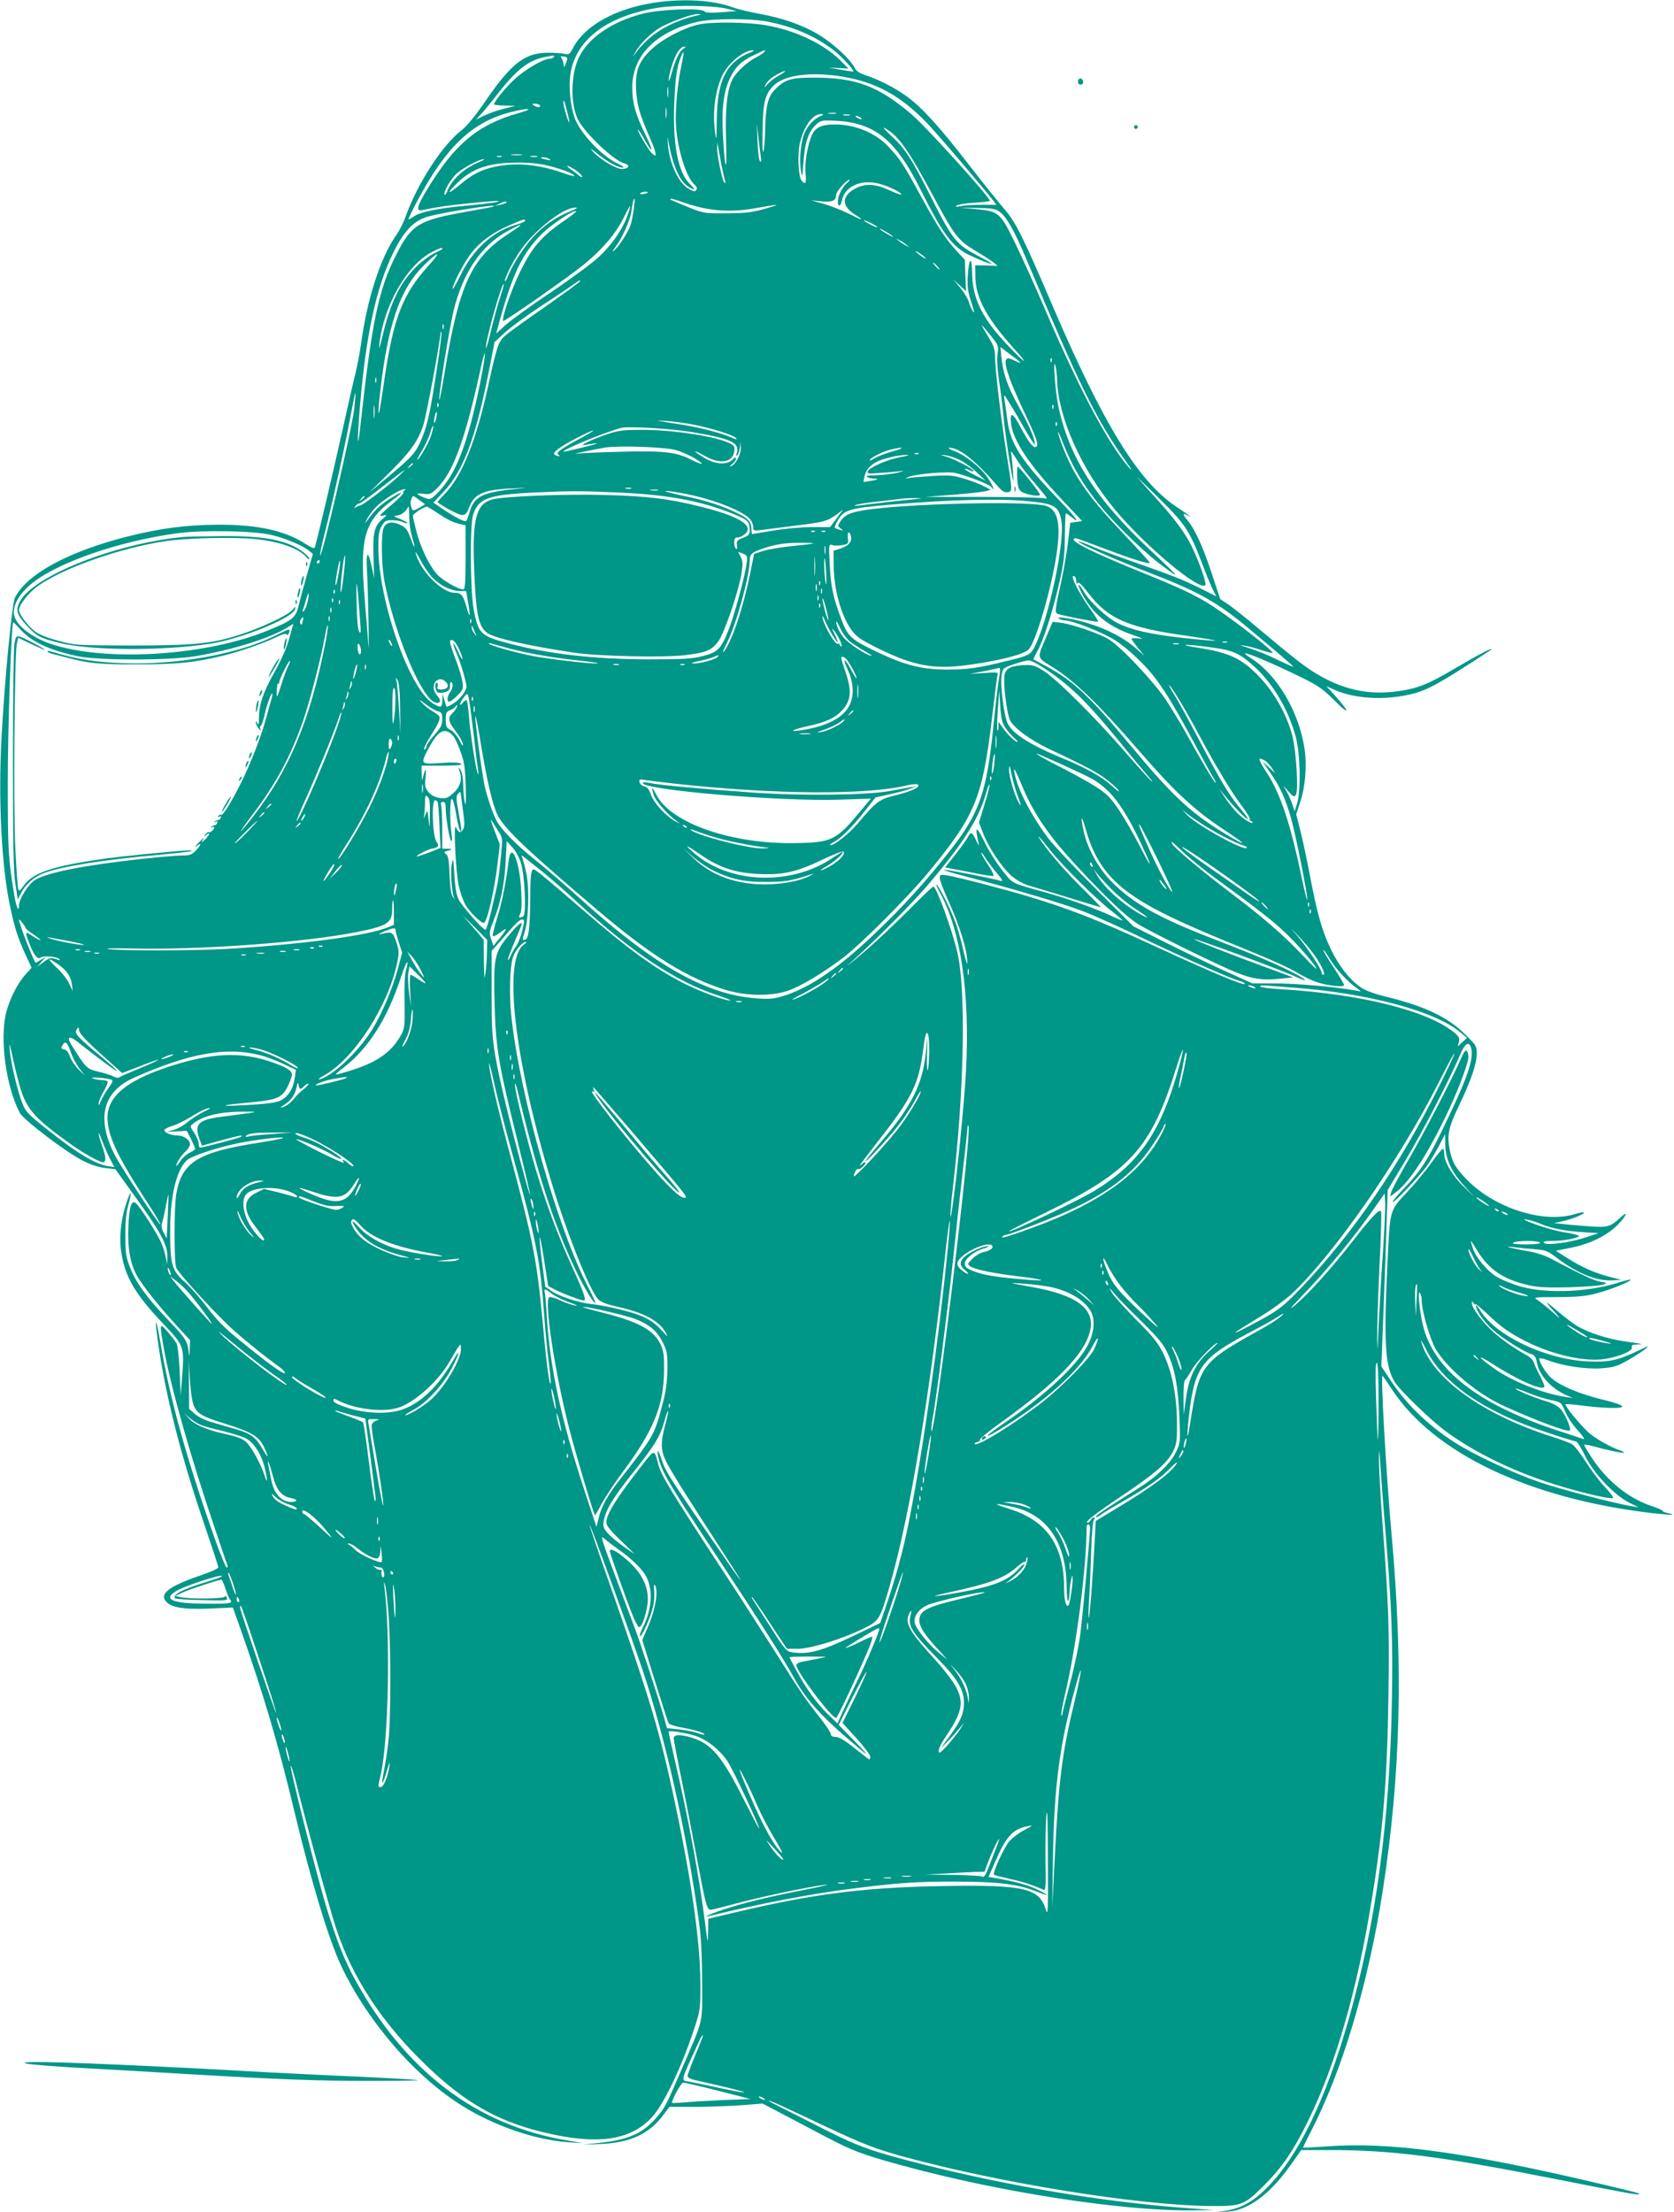 <?xml version="1.0" standalone="no"?>
<!DOCTYPE svg PUBLIC "-//W3C//DTD SVG 20010904//EN"
 "http://www.w3.org/TR/2001/REC-SVG-20010904/DTD/svg10.dtd">
<svg version="1.0" xmlns="http://www.w3.org/2000/svg"
 width="969pt" height="1280pt" viewBox="0 0 969 1280"
 preserveAspectRatio="xMidYMid meet">
<g transform="translate(0,1280) scale(0.1,-0.1)"
fill="#009688" stroke="none">
<path d="M3785 12784 c-222 -34 -399 -132 -466 -258 -21 -40 -26 -44 -49 -38
-14 4 -59 7 -100 7 -132 -1 -210 -62 -358 -277 -61 -89 -108 -146 -142 -173
-110 -86 -252 -304 -321 -495 -12 -36 -37 -85 -55 -110 -91 -129 -169 -369
-204 -630 -7 -47 -20 -119 -30 -160 -11 -41 -46 -199 -80 -350 -52 -233 -139
-603 -156 -662 -4 -15 -12 -12 -59 17 -118 76 -276 110 -505 109 -182 -1 -334
-21 -521 -68 -340 -86 -582 -216 -652 -353 -17 -33 -60 -471 -78 -808 -20
-363 0 -754 51 -987 26 -121 44 -176 87 -270 l36 -77 -36 -40 c-47 -52 -93
-145 -112 -223 -37 -156 0 -423 79 -576 20 -40 270 -230 366 -278 43 -22 91
-38 128 -42 l60 -7 122 -170 c142 -197 180 -270 179 -335 l-1 -45 -9 42 c-4
24 -16 62 -27 85 -23 53 -123 208 -145 226 -26 22 -39 -19 -44 -137 -6 -122
12 -219 53 -288 33 -57 127 -174 224 -280 l80 -87 -2 -55 c-1 -37 -2 -44 -5
-21 -7 70 -16 84 -118 191 -126 132 -186 215 -222 305 -24 60 -27 83 -27 184
-1 80 4 134 17 179 23 84 15 90 -12 9 -33 -101 -43 -205 -27 -296 24 -139 84
-237 250 -411 110 -115 114 -125 100 -299 l-8 -107 -6 140 c-4 79 -11 150 -18
162 -7 12 -30 43 -52 68 -48 55 -48 53 -20 -106 39 -215 153 -618 289 -1019
38 -113 72 -213 76 -222 4 -10 3 -18 -3 -18 -5 0 -35 73 -67 163 -164 463
-262 814 -316 1136 -30 175 -37 152 -9 -31 45 -302 134 -644 271 -1043 39
-115 72 -216 73 -223 0 -7 -41 -26 -102 -47 -189 -64 -247 -110 -194 -158 33
-30 107 -40 247 -34 l133 6 40 -112 c138 -391 222 -674 317 -1072 97 -405 198
-737 270 -890 156 -327 432 -645 710 -815 186 -114 420 -193 607 -205 l83 -5
-88 15 c-528 87 -942 401 -1234 935 -60 110 -106 227 -164 416 -58 193 -212
801 -206 817 2 6 16 -38 31 -98 64 -256 191 -720 232 -843 93 -285 267 -549
523 -794 218 -210 407 -319 663 -382 317 -79 513 -54 640 82 72 76 182 310
254 537 27 84 29 100 28 250 -2 246 -55 611 -161 1100 -75 347 -139 560 -362
1194 -67 189 -120 346 -118 348 5 4 234 -625 304 -832 134 -398 257 -945 329
-1465 12 -86 18 -194 18 -345 1 -251 12 -206 -117 -505 -95 -221 -99 -228
-154 -290 -78 -87 -161 -122 -328 -139 l-90 -10 100 4 c171 6 283 58 365 168
l35 47 155 0 c85 0 207 5 270 10 l114 9 126 -66 c69 -36 179 -94 245 -129 151
-79 209 -101 436 -163 566 -155 1272 -264 1678 -260 l126 2 -180 13 c-468 36
-991 123 -1494 249 -299 75 -380 104 -576 203 -93 48 -205 104 -247 125 -43
21 -78 40 -78 42 0 5 66 -24 310 -140 243 -114 300 -136 473 -184 560 -153
1357 -281 1772 -285 184 -1 195 3 316 123 102 103 169 201 254 376 158 324
281 751 365 1270 67 411 90 698 97 1182 6 411 2 514 -38 1048 -10 143 -18 294
-17 335 1 57 3 43 9 -60 5 -74 18 -243 29 -375 36 -431 43 -615 37 -975 -12
-697 -94 -1299 -252 -1850 -132 -461 -290 -786 -471 -968 -78 -79 -150 -119
-238 -133 l-51 -8 62 3 c119 7 247 102 368 275 l57 81 161 0 c364 0 644 -36
1297 -165 413 -82 492 -96 497 -91 6 6 -3 8 -222 60 -785 185 -1218 244 -1585
217 -74 -5 -136 -9 -137 -7 -1 1 18 41 43 89 183 352 335 861 418 1397 104
672 120 1297 51 2065 -32 354 -64 927 -52 915 3 -3 28 -39 55 -80 243 -369
796 -632 1507 -715 107 -12 151 -12 86 1 -17 4 -29 9 -27 12 3 3 -27 16 -66
29 -134 45 -260 148 -347 283 -23 35 -41 66 -41 70 0 4 24 0 53 -8 82 -23 171
-41 176 -37 2 3 -5 7 -15 11 -57 18 -147 69 -188 105 -47 42 -141 157 -134
164 2 2 33 0 68 -4 140 -19 260 -23 260 -9 0 8 -42 23 -117 41 -127 31 -239
77 -291 122 -30 25 -72 91 -72 114 0 5 22 1 49 -9 86 -33 218 -53 310 -47 74
6 92 11 156 48 39 22 85 52 101 65 24 20 18 18 -43 -11 -120 -57 -173 -68
-293 -62 -244 12 -531 148 -622 295 -30 49 -35 30 -4 -21 14 -25 49 -66 78
-92 54 -48 186 -131 225 -141 15 -4 23 -16 28 -42 14 -80 80 -153 175 -196
l35 -15 -40 6 c-132 19 -315 92 -419 167 -99 70 -100 85 -1 21 145 -93 295
-158 295 -126 0 6 -13 35 -28 65 -16 29 -31 63 -34 74 -4 12 -21 30 -38 39
-76 42 -149 93 -202 142 -60 55 -118 134 -118 160 0 14 1 14 10 1 5 -8 10 -11
10 -6 0 5 30 -20 68 -55 79 -76 131 -113 227 -161 156 -78 340 -119 455 -101
86 14 164 47 156 68 -4 12 3 15 32 16 24 1 29 3 12 5 -14 2 -58 9 -98 15 -88
13 -198 49 -260 85 -25 15 -79 56 -121 92 -74 64 -74 59 -1 -22 28 -32 22 -29
-25 14 -33 29 -72 60 -86 69 -25 15 -18 16 120 16 120 1 161 5 231 24 79 21
196 69 188 77 -2 2 -38 -7 -79 -20 -183 -56 -436 -62 -582 -12 -42 14 -95 37
-116 50 -54 34 -117 110 -135 162 -8 24 -13 44 -12 44 2 0 19 -26 39 -59 67
-108 152 -165 295 -197 58 -13 109 -15 240 -12 92 3 178 10 192 15 24 10 23
11 -16 17 -38 7 -105 38 -276 128 -42 23 -93 40 -140 48 -85 14 -161 34 -93
25 22 -3 76 -9 119 -12 75 -6 82 -8 143 -55 114 -86 226 -131 315 -126 l53 3
-70 18 c-81 20 -166 58 -249 112 l-60 38 89 18 c110 22 205 69 268 131 49 49
67 90 20 46 -61 -56 -75 -61 -175 -54 -51 4 -120 9 -153 13 l-60 6 58 13 c56
13 123 42 115 49 -2 3 -26 -2 -53 -10 -185 -56 -472 38 -631 207 -60 63 -78
95 -92 163 -17 86 -8 131 52 255 92 191 122 302 95 352 -8 14 -44 51 -80 84
-97 88 -229 147 -443 199 -61 15 -115 35 -139 52 -64 44 -125 122 -172 218
-51 105 -82 211 -125 443 -18 92 -42 206 -55 254 l-22 87 23 69 c30 89 40 215
25 312 -33 214 -158 425 -307 520 -26 16 -43 30 -36 30 21 0 165 -61 302 -128
122 -59 142 -73 218 -148 87 -88 87 -65 -1 32 l-49 54 46 -21 c107 -47 255
-60 397 -35 128 23 176 48 505 263 16 10 14 11 -11 2 -16 -6 -97 -50 -180 -99
-174 -103 -232 -126 -364 -142 -161 -18 -300 14 -451 104 -67 40 -131 90 -337
263 -65 55 -142 116 -169 135 l-51 34 -48 146 c-51 155 -98 258 -139 307 -32
38 -33 47 -3 32 36 -19 17 -5 -65 50 -220 147 -423 478 -723 1180 -160 374
-208 470 -270 540 -27 31 -120 146 -205 256 -174 225 -277 338 -365 400 -70
50 -159 95 -233 119 -39 13 -56 25 -67 47 -25 48 -117 133 -199 184 -93 58
-212 100 -349 125 -56 10 -127 27 -157 38 -113 42 -289 52 -455 26z m425 -35
l55 -13 -90 -7 c-62 -4 -92 -3 -97 5 -14 21 -251 13 -353 -12 -180 -45 -318
-139 -374 -254 -48 -100 -50 -272 -5 -361 41 -79 209 -238 267 -252 35 -9 30
-29 -9 -33 -33 -3 -131 55 -174 103 -17 20 -10 16 25 -12 59 -48 122 -83 150
-83 12 0 -1 10 -30 24 -92 43 -218 177 -249 265 -23 63 -34 170 -26 239 25
207 206 348 508 397 103 17 321 14 402 -6z m-165 -36 c-165 -37 -286 -110
-368 -223 -17 -24 -17 -24 0 7 28 52 100 121 156 150 71 36 177 73 207 72 20
-1 21 -2 5 -6z m403 -39 c151 -31 271 -83 378 -165 46 -35 121 -117 113 -123
-2 -1 -35 4 -74 11 l-70 12 58 -3 58 -3 -38 39 c-98 101 -265 182 -440 212
-102 18 -308 21 -385 5 -81 -16 -209 -82 -271 -139 -78 -71 -101 -128 -95
-239 6 -93 18 -135 80 -279 41 -92 44 -123 9 -86 -21 21 -86 134 -78 134 3 0
19 -24 35 -53 54 -95 58 -78 7 26 -57 116 -75 181 -75 272 0 186 142 326 384
380 87 19 309 19 404 -1z m-491 -155 c-23 -14 -47 -62 -68 -139 -10 -36 -18
-56 -18 -44 -1 31 28 125 51 162 11 17 27 32 36 32 15 -1 15 -2 -1 -11z m388
-22 c-140 -54 -194 -161 -196 -390 -2 -126 -2 -129 -11 -62 -14 115 4 241 46
324 37 72 126 142 176 140 8 0 1 -6 -15 -12z m80 3 c-4 -6 -24 -19 -46 -31
-55 -28 -117 -85 -140 -130 -31 -62 -42 -168 -36 -359 6 -195 -7 -171 -18 35
-9 151 4 255 39 330 32 67 67 102 140 136 69 33 70 33 61 19z m-479 -71 c-24
-105 -39 -267 -33 -358 9 -137 61 -301 107 -339 13 -11 17 -22 11 -30 -7 -12
-14 -11 -40 3 -62 31 -118 151 -125 265 -2 30 -2 44 0 30 26 -155 67 -251 123
-283 39 -23 39 -17 3 20 -67 67 -98 226 -89 462 6 150 15 214 39 274 18 45 19
25 4 -44z m-741 41 c-3 -5 -14 -10 -24 -10 -35 0 -143 -63 -202 -118 -53 -49
-119 -130 -119 -146 0 -3 28 -6 63 -7 l62 -1 -72 -18 c-39 -10 -91 -29 -115
-41 l-43 -21 31 33 c17 19 65 77 106 130 102 129 169 180 261 199 59 11 59 11
52 0z m72 -33 c-11 -31 -12 -31 -15 -7 -2 14 -8 30 -13 36 -6 8 -2 10 15 7 23
-5 24 -7 13 -36z m1233 -73 c-25 -14 -55 -37 -68 -52 -16 -19 -20 -21 -13 -7
11 25 37 48 76 68 49 26 54 19 5 -9z m370 -8 c191 -32 334 -110 486 -268 50
-51 319 -366 386 -452 l16 -21 -86 0 c-48 0 -103 -3 -122 -8 -24 -5 -31 -4
-24 3 6 6 52 14 103 17 50 3 91 8 91 11 0 21 -370 430 -454 501 -192 163 -321
212 -565 212 -135 0 -169 -11 -229 -73 -38 -40 -51 -100 -53 -238 -1 -47 -5
-98 -10 -115 -5 -18 -7 28 -5 120 2 164 15 214 69 264 64 58 217 77 397 47z
m-1013 -113 c-2 -16 -4 -5 -4 22 0 28 2 40 4 28 2 -13 2 -35 0 -50z m-583 -93
c8 -30 13 -57 11 -58 -5 -5 -35 98 -34 117 1 21 6 8 23 -59z m-159 40 c8 -13
-15 -13 -35 0 -12 8 -11 10 7 10 12 0 25 -4 28 -10z m732 -67 c-2 -16 -4 -5
-4 22 0 28 2 40 4 28 2 -13 2 -35 0 -50z m-857 22 c-236 -67 -371 -181 -531
-447 -55 -91 -62 -121 -26 -114 79 17 150 28 286 41 84 9 155 14 158 12 5 -6
-53 -14 -197 -28 -153 -14 -259 -36 -292 -60 -15 -10 -30 -19 -33 -19 -4 0 19
48 51 108 166 312 315 454 536 512 108 28 150 23 48 -5z m1838 -2 c-10 -2 -28
-2 -40 0 -13 2 -5 4 17 4 22 1 32 -1 23 -4z m-93 -17 c-40 -17 -81 -67 -95
-114 -17 -58 -23 -145 -14 -198 8 -47 8 -44 15 51 8 111 29 174 74 215 24 22
34 25 98 22 238 -9 359 -105 507 -402 125 -249 180 -324 273 -372 63 -31 137
-60 137 -53 0 2 -35 22 -77 44 -128 67 -149 93 -277 347 -109 216 -147 275
-227 348 -35 33 -53 53 -40 46 80 -42 136 -121 286 -400 119 -222 141 -251
238 -309 45 -27 93 -58 107 -69 l25 -20 -65 2 -65 1 1 -72 c3 -118 66 -234
219 -405 95 -105 79 -101 -24 6 -154 160 -212 275 -214 429 -1 100 -19 86 -25
-20 -3 -65 0 -91 21 -153 14 -42 19 -66 11 -55 -8 11 -20 37 -26 58 -6 21 -30
59 -52 85 l-40 47 38 -35 38 -35 -4 91 -3 91 -51 55 c-66 73 -103 130 -209
323 -96 176 -116 207 -184 278 -75 79 -191 127 -308 127 -80 0 -116 -18 -136
-68 -25 -62 -40 -159 -34 -217 6 -56 -1 -67 -23 -40 -19 23 -25 154 -10 216
24 101 74 170 124 169 17 -1 15 -3 -9 -14z m173 7 c-10 -2 -26 -2 -35 0 -10 3
-2 5 17 5 19 0 27 -2 18 -5z m62 -13 c8 -5 11 -10 5 -10 -5 0 -17 5 -25 10 -8
5 -10 10 -5 10 6 0 17 -5 25 -10z m-576 -229 c4 -24 2 -31 -5 -24 -6 6 -12 57
-14 114 l-4 104 9 -80 c5 -44 11 -95 14 -114z m-228 -45 c9 -44 19 -87 22 -95
3 -11 2 -13 -6 -6 -12 11 -43 164 -41 204 l2 26 4 -25 c2 -14 11 -61 19 -104z
m-1158 57 c-16 -2 -40 -2 -55 0 -16 2 -3 4 27 4 30 0 43 -2 28 -4z m-115 -10
c-7 -2 -19 -2 -25 0 -7 3 -2 5 12 5 14 0 19 -2 13 -5z m205 0 c-10 -2 -26 -2
-35 0 -10 3 -2 5 17 5 19 0 27 -2 18 -5z m72 -13 c11 -8 7 -9 -15 -4 -37 8
-45 14 -19 14 10 0 26 -5 34 -10z m-405 -17 c-88 -36 -159 -100 -185 -167 -6
-16 -13 -26 -16 -23 -12 12 39 98 74 127 41 34 129 79 152 79 8 0 -3 -7 -25
-16z m403 -23 c45 -11 99 -29 120 -39 49 -26 30 -26 -44 0 -138 48 -268 60
-385 35 -84 -18 -132 -42 -208 -106 -73 -60 -80 -53 -13 12 86 84 181 116 342
117 72 1 131 -5 188 -19z m155 -25 c20 -14 37 -31 37 -37 0 -6 -10 -2 -22 9
-13 11 -34 27 -48 36 -13 10 -20 17 -15 17 6 0 27 -11 48 -25z m1571 -73 c-28
-22 -54 -74 -54 -107 0 -34 16 -32 23 4 17 85 115 127 223 96 57 -16 129 -53
121 -61 -2 -2 -34 9 -70 26 -85 38 -144 40 -204 5 -72 -43 -70 -98 5 -146 62
-39 47 -37 -40 7 -39 19 -103 44 -142 55 l-71 20 59 -6 c63 -6 86 4 86 37 0
20 60 88 77 88 4 0 -2 -8 -13 -18z m-1154 -56 c0 -2 -11 -6 -25 -8 -13 -3 -22
-1 -19 3 5 9 44 13 44 5z m-81 -93 c-4 -32 -12 -73 -18 -91 -12 -41 -64 -122
-93 -148 -18 -16 -17 -13 4 16 40 53 87 158 93 209 7 49 12 71 18 71 2 0 0
-26 -4 -57z m298 32 c134 -46 259 -56 404 -30 148 26 156 25 64 -1 -76 -22
-111 -27 -225 -28 -134 -1 -136 -1 -230 37 -52 21 -96 40 -99 42 -10 11 19 4
86 -20z m-1038 1 c-2 -2 -18 -7 -34 -11 l-30 -6 30 14 c27 13 45 14 34 3z
m-74 -21 c-5 -3 -75 -16 -155 -30 -275 -49 -316 -73 -403 -242 -105 -203 -144
-388 -211 -998 -18 -166 -19 -77 -1 130 35 406 94 674 191 872 61 125 119 186
199 209 89 26 432 79 380 59z m775 -59 c-30 -78 -90 -164 -164 -233 -35 -33
-158 -124 -274 -202 -117 -78 -236 -165 -266 -192 l-54 -49 9 32 c83 308 139
428 255 544 55 55 188 143 199 132 3 -3 -28 -27 -67 -54 -130 -88 -187 -153
-256 -294 -52 -105 -110 -275 -99 -287 6 -6 383 257 470 329 105 86 183 178
228 270 18 37 34 66 36 64 2 -2 -6 -29 -17 -60z m-332 30 c-85 -35 -151 -81
-212 -147 -54 -58 -119 -160 -146 -227 -7 -18 -14 -31 -17 -29 -7 8 39 102 83
168 80 121 253 258 324 258 18 1 8 -7 -32 -23z m2489 -2 c40 -30 84 -107 154
-273 312 -742 403 -926 580 -1176 27 -38 36 -54 18 -35 -119 134 -287 448
-479 895 -61 143 -144 328 -185 411 -86 176 -93 182 -235 195 l-85 7 102 -1
c86 -2 106 -5 130 -23z m-2747 -51 c0 -5 -26 -16 -58 -25 -131 -38 -245 -143
-317 -292 -25 -50 -45 -85 -45 -77 0 26 69 158 109 208 51 65 124 118 219 159
81 36 92 39 92 27z m2040 -38 c0 -3 -18 4 -40 15 -22 11 -40 23 -40 25 0 3 18
-4 40 -15 22 -11 40 -23 40 -25z m-2131 -34 c-220 -141 -291 -294 -375 -805
-15 -94 -29 -165 -31 -159 -6 18 56 402 82 513 54 222 160 379 312 462 96 53
102 47 12 -11z m2216 -16 c11 -9 2 -7 -20 6 -22 12 -44 26 -50 32 -16 15 48
-20 70 -38z m80 -50 l20 -16 -20 10 c-11 5 -29 17 -40 26 l-20 16 20 -10 c11
-5 29 -17 40 -26z m-2686 -27 c-2 -2 -26 -14 -52 -27 -27 -14 -72 -48 -100
-77 -93 -93 -146 -202 -193 -399 -18 -74 -22 -85 -18 -45 25 222 160 458 305
532 29 15 55 26 57 23 3 -3 3 -6 1 -7z m2801 -54 c0 -3 -13 4 -30 16 -16 12
-30 24 -30 26 0 3 14 -4 30 -16 17 -12 30 -24 30 -26z m-2875 -36 c-155 -170
-207 -305 -260 -664 -14 -99 -28 -183 -30 -189 -9 -26 -3 55 16 200 44 333
113 520 240 647 86 85 110 90 34 6z m2940 -8 c10 -11 16 -20 13 -20 -3 0 -13
9 -23 20 -10 11 -16 20 -13 20 3 0 13 -9 23 -20z m-2070 -90 c-3 -5 -94 -71
-201 -146 -108 -75 -211 -149 -230 -166 -39 -35 -47 -57 -100 -298 -67 -307
-150 -514 -245 -613 -27 -28 -48 -51 -46 -53 30 -25 122 -74 141 -74 20 0 28
8 42 45 29 78 84 102 249 109 98 5 99 5 20 -3 -191 -19 -241 -44 -266 -132 -7
-24 -16 -48 -20 -53 -8 -9 -67 22 -147 76 l-43 30 60 64 c112 120 182 304 257
677 l37 188 60 55 c33 30 125 98 206 151 80 52 164 108 186 124 44 31 49 34
40 19z m-459 -87 c-13 -38 -36 -123 -52 -188 -15 -65 -29 -114 -31 -108 -8 23
92 381 103 370 2 -2 -7 -35 -20 -74z m-329 -185 c-3 -7 -5 -2 -5 12 0 14 2 19
5 13 2 -7 2 -19 0 -25z m3172 -45 c40 -50 42 -54 35 -103 -4 -31 0 -91 9 -153
9 -56 21 -154 27 -217 10 -102 43 -319 55 -360 5 -18 -5 114 -11 150 -5 28 -5
28 48 -54 15 -24 60 -80 99 -125 63 -73 68 -81 42 -74 -15 4 -176 8 -358 8
l-330 0 160 12 c88 7 174 17 190 21 l30 8 -40 21 c-22 12 -73 31 -113 43 -65
20 -86 22 -185 16 -62 -4 -123 -9 -137 -12 -22 -4 -22 -3 -5 5 42 19 232 35
277 24 81 -21 193 -65 206 -81 25 -33 11 6 -20 53 -39 59 -126 129 -193 155
-27 10 -41 19 -30 19 58 1 147 -70 277 -218 27 -32 42 -42 60 -39 29 4 29 5
-5 218 -33 204 -67 494 -67 564 0 41 -7 64 -33 107 -60 100 -60 100 12 12z
m-3209 -179 c-37 -246 -55 -332 -87 -408 -35 -85 -55 -107 -188 -218 l-120
-100 112 110 c126 124 172 188 203 281 17 50 100 495 100 535 0 5 2 7 5 4 3
-3 -8 -95 -25 -204z m3359 44 c29 -22 20 -23 -20 -3 -54 29 -62 2 -27 -97 11
-35 48 -119 80 -188 78 -163 91 -201 77 -214 -14 -15 -43 21 -92 113 -44 84
-62 91 -55 24 10 -100 105 -243 299 -448 l113 -120 -34 -5 -35 -5 -12 -106
c-7 -59 -24 -160 -38 -225 -40 -181 -41 -191 -19 -197 55 -16 226 -48 230 -44
3 2 -19 38 -49 79 -69 97 -120 203 -87 183 6 -3 10 -16 10 -28 0 -14 3 -18 8
-10 5 8 26 -11 62 -59 115 -150 230 -200 578 -248 89 -13 160 -25 158 -27 -2
-2 -87 5 -188 16 -196 22 -299 46 -381 87 -62 32 -160 123 -194 182 -36 60
-41 45 -7 -18 62 -114 150 -185 289 -233 61 -21 70 -26 38 -21 -24 3 -43 2
-43 -2 0 -4 17 -28 37 -53 l38 -46 -55 48 c-94 82 -256 150 -410 172 -33 4
-41 3 -30 -4 8 -6 24 -11 35 -11 43 0 217 -69 287 -113 75 -47 182 -148 240
-227 59 -80 114 -171 218 -364 56 -104 108 -199 117 -212 8 -13 13 -24 10 -24
-7 0 -87 134 -167 280 -35 63 -91 155 -124 205 -70 103 -255 300 -325 344 -52
34 -213 89 -282 98 l-46 5 -35 -83 c-57 -136 -61 -118 44 -185 121 -77 259
-210 485 -471 207 -239 324 -349 498 -464 140 -92 142 -105 3 -21 -202 124
-302 217 -555 522 -228 274 -321 361 -478 446 -38 20 -71 38 -73 39 -1 1 9 22
22 46 36 63 90 232 127 394 27 118 32 161 33 272 1 73 3 133 6 133 3 0 16 -9
30 -20 59 -47 35 -12 -69 96 -220 229 -283 326 -300 464 -6 47 -14 101 -17
120 -5 33 -3 31 31 -25 21 -33 62 -103 91 -155 30 -52 54 -88 54 -79 0 33 -32
106 -95 220 -64 115 -88 185 -99 287 l-5 54 37 -28 c20 -15 48 -36 61 -46z
m-3109 -130 c-73 -361 -143 -540 -254 -647 -33 -32 -36 -33 -68 -21 -51 20
-54 29 -9 23 38 -5 46 -2 77 28 98 94 168 287 260 714 9 44 19 75 21 68 2 -6
-10 -81 -27 -165z m3307 120 c-3 -8 -6 -5 -6 6 -1 11 2 17 5 13 3 -3 4 -12 1
-19z m32 -105 c5 -215 139 -517 337 -754 171 -206 487 -470 521 -435 9 8 -33
129 -77 221 -41 85 -103 168 -240 317 -46 51 -81 91 -78 88 4 -3 65 -62 136
-132 143 -141 169 -181 242 -372 22 -60 50 -126 61 -148 l20 -39 -91 46 c-102
51 -161 74 -381 151 -86 30 -194 70 -239 89 -46 20 -85 34 -87 32 -7 -8 218
-107 387 -172 311 -119 415 -177 610 -341 59 -49 138 -116 177 -149 39 -33 70
-61 69 -63 -2 -1 -39 16 -84 37 -69 35 -148 65 -217 85 -11 3 -2 3 20 0 22 -3
66 -15 98 -26 32 -11 61 -18 63 -15 7 7 -157 138 -291 232 -122 87 -208 129
-465 233 -275 111 -411 178 -394 194 7 8 2 9 179 -57 149 -57 254 -90 261 -82
2 2 -65 77 -151 167 -151 158 -230 258 -292 370 -34 62 -78 170 -88 215 -3 17
9 -8 27 -55 74 -188 170 -330 343 -505 66 -67 158 -151 205 -187 146 -111 140
-101 -35 63 -324 302 -477 543 -540 845 -17 84 -31 283 -16 229 5 -16 9 -53
10 -82z m-3942 -15 c-3 -7 -5 -2 -5 12 0 14 2 19 5 13 2 -7 2 -19 0 -25z
m-126 -149 c-13 -119 -190 -878 -198 -852 -2 5 10 64 27 129 43 167 124 535
151 686 13 70 24 126 26 124 2 -2 -1 -41 -6 -87z m116 -51 c-2 -18 -4 -6 -4
27 0 33 2 48 4 33 2 -15 2 -42 0 -60z m370 60 c-3 -8 -6 -5 -6 6 -1 11 2 17 5
13 3 -3 4 -12 1 -19z m3560 -10 c-3 -8 -6 -5 -6 6 -1 11 2 17 5 13 3 -3 4 -12
1 -19z m-3572 -58 c-9 -41 -17 -33 -9 9 4 17 9 30 11 27 3 -2 2 -19 -2 -36z
m1484 -36 c102 -19 236 -61 251 -78 9 -11 2 -10 -27 3 -46 22 -173 55 -268 71
-189 30 -187 29 -105 24 41 -3 108 -12 149 -20z m2108 -6 c-3 -8 -6 -5 -6 6
-1 11 2 17 5 13 3 -3 4 -12 1 -19z m-3622 -60 c-16 -46 -69 -138 -80 -138 -2
0 11 25 29 55 18 30 39 75 46 100 7 25 15 43 17 41 3 -3 -3 -29 -12 -58z
m1510 22 c228 -38 278 -62 260 -122 -5 -16 -4 -20 3 -13 6 6 12 26 15 45 l4
35 1 -36 c2 -38 -31 -99 -58 -107 -8 -2 -5 3 8 13 12 9 22 23 22 31 0 10 -5 9
-20 -6 -33 -33 -104 -27 -170 15 -68 42 -59 46 13 5 97 -54 174 -31 168 51 -3
44 -294 100 -526 102 -109 0 -142 -3 -200 -22 -82 -26 -186 -74 -141 -66 41 8
83 13 70 8 -23 -9 -194 -50 -194 -47 0 14 236 111 335 138 40 11 293 -4 410
-24z m-643 -35 c-116 -62 -147 -85 -130 -96 7 -5 9 -9 3 -9 -5 0 -16 4 -24 9
-18 11 29 46 134 100 108 55 121 52 17 -4z m549 -69 c31 -8 83 -31 115 -51 63
-39 40 -38 -37 1 -78 39 -161 47 -399 40 -118 -3 -231 -8 -250 -11 -44 -5 85
22 160 35 81 13 344 4 411 -14z m1261 -6 c-41 -11 -90 -30 -110 -42 -19 -12
-32 -16 -28 -10 10 17 78 50 123 61 74 18 87 10 15 -9z m145 -16 c-3 -3 -12
-4 -19 -1 -8 3 -5 6 6 6 11 1 17 -2 13 -5z m-105 -19 c-78 -14 -183 -61 -190
-84 -4 -12 10 -13 79 -7 46 3 100 8 119 11 19 2 8 -2 -25 -10 -33 -8 -89 -14
-125 -15 -46 0 -61 -3 -50 -10 8 -5 26 -10 39 -10 34 0 23 -6 -23 -13 l-38 -6
6 31 c7 37 30 64 71 86 37 19 128 40 175 40 20 0 4 -5 -38 -13z m345 -17 c26
-13 69 -45 97 -71 l51 -48 -63 32 c-34 17 -60 34 -58 36 2 3 14 -1 26 -7 12
-6 24 -9 26 -7 8 8 -108 70 -156 84 -43 13 -44 13 -7 9 20 -3 58 -15 84 -28z
m-3167 -22 c0 -2 -8 -10 -17 -17 -16 -13 -17 -12 -4 4 13 16 21 21 21 13z
m-90 -78 c-60 -55 -199 -160 -213 -162 -7 -1 -19 -6 -27 -11 -13 -8 -13 -7 -1
8 7 9 16 15 20 13 3 -2 62 41 131 95 69 54 127 98 130 98 3 0 -15 -18 -40 -41z
m1353 -65 c-7 -2 -21 -2 -30 0 -10 3 -4 5 12 5 17 0 24 -2 18 -5z m-1311 -10
c-6 -2 -10 -8 -7 -13 3 -5 -26 -35 -64 -67 -38 -32 -70 -61 -70 -65 -1 -3 9
-4 22 0 19 5 17 1 -10 -22 -46 -39 -56 -80 -51 -220 l4 -121 -15 68 c-20 95
-34 85 -27 -20 3 -49 7 -180 9 -293 2 -113 2 -180 0 -150 -2 30 -12 154 -22
275 -30 353 -2 451 162 572 73 53 61 57 -19 5 -56 -36 -85 -64 -127 -122 -17
-25 -17 -24 -2 8 9 18 33 50 54 71 41 41 137 101 161 100 10 0 11 -2 2 -6z
m1466 0 c-10 -2 -28 -2 -40 0 -13 2 -5 4 17 4 22 1 32 -1 23 -4z m-223 -13
c300 -13 503 -54 696 -139 49 -22 59 -35 59 -80 0 -23 -7 -31 -40 -43 -34 -14
-38 -19 -34 -43 3 -17 1 -24 -6 -20 -5 3 -10 19 -10 36 0 22 5 29 19 29 10 0
29 8 41 18 60 49 -29 105 -257 161 -177 45 -311 61 -551 67 -227 7 -591 -8
-654 -26 -91 -26 -114 -112 -104 -385 10 -277 24 -348 76 -387 41 -30 228 -73
500 -114 132 -21 521 -30 644 -15 122 14 157 29 194 80 35 48 116 285 133 387
10 60 9 77 -3 101 l-15 30 27 -10 c25 -10 27 -14 23 -51 -9 -72 -70 -298 -103
-384 -45 -116 -64 -136 -152 -158 -62 -16 -111 -19 -318 -19 -311 1 -574 31
-800 91 -170 45 -180 55 -208 197 -20 109 -23 482 -4 546 30 97 85 118 350
131 216 10 266 10 497 0z m396 -10 c156 -32 315 -95 359 -142 11 -12 20 -33
20 -46 0 -23 3 -24 43 -19 23 3 115 15 204 26 164 20 183 25 241 68 l32 24
-37 -50 -38 -51 -107 0 c-60 0 -156 -9 -223 -20 -64 -11 -119 -20 -121 -20 -2
0 -4 12 -4 26 0 40 -17 62 -68 88 -97 48 -189 79 -321 106 -75 16 -123 29
-108 29 16 1 73 -8 128 -19z m-1871 -14 c0 -2 -8 -10 -17 -17 -16 -13 -17 -12
-4 4 13 16 21 21 21 13z m318 -20 l33 -24 -36 -21 c-26 -15 -37 -17 -40 -8 -2
6 -5 19 -8 27 -4 13 8 50 16 50 2 0 18 -11 35 -24z m2842 3 c-87 -8 -238 -26
-300 -34 -26 -4 -30 -3 -15 3 11 5 72 15 135 21 63 7 122 14 130 16 8 1 42 3
75 3 54 -1 51 -2 -25 -9z m690 -10 c146 -14 170 -30 184 -115 21 -121 -75
-569 -155 -726 -24 -46 -32 -51 -155 -81 -169 -42 -235 -52 -359 -51 -140 1
-236 25 -392 99 -155 73 -175 91 -211 187 -49 129 -63 193 -69 322 -6 117 -6
118 15 112 12 -4 37 -4 58 0 34 6 36 8 32 40 -4 37 7 46 17 14 10 -31 -11 -57
-57 -73 l-43 -14 1 -94 c3 -168 65 -347 142 -406 44 -33 187 -103 268 -131
128 -44 228 -51 393 -26 174 25 303 60 327 88 42 48 131 354 160 551 26 175 8
256 -62 278 -89 28 -720 16 -1001 -18 -122 -15 -161 -30 -188 -71 -17 -26 -17
-28 1 -42 18 -13 17 -14 -6 -7 -34 10 -33 9 -17 42 38 73 65 82 312 103 340
29 638 37 805 19z m-3591 -92 c0 -35 7 -85 16 -112 22 -73 17 -79 -8 -10 -18
50 -28 63 -60 78 -47 23 -84 16 -97 -19 -15 -39 -12 -212 5 -305 54 -289 204
-655 286 -700 34 -18 48 5 21 34 -12 13 -22 34 -22 48 0 47 43 65 73 31 20
-22 6 -42 -31 -42 -19 0 -23 4 -19 20 3 11 1 20 -4 20 -16 0 -10 -50 7 -57 9
-3 28 -2 43 3 19 7 26 17 26 36 -1 15 3 24 7 22 13 -8 9 -39 -7 -60 -17 -23
-20 -54 -4 -54 6 0 27 16 46 35 33 33 35 39 30 80 -4 25 -22 86 -42 136 -19
50 -33 95 -30 100 11 17 34 -4 55 -53 28 -66 20 -73 -9 -7 -13 27 -25 48 -27
46 -2 -2 5 -26 17 -52 24 -55 59 -171 59 -198 0 -25 -39 -75 -78 -99 -18 -11
-35 -19 -37 -17 -2 2 -8 20 -13 39 l-10 35 -1 -37 c-1 -43 -10 -46 -55 -18
-137 84 -316 597 -316 904 0 73 4 97 20 124 17 28 25 32 61 32 22 0 49 -5 61
-11 11 -6 22 -9 24 -6 4 4 -22 18 -61 33 -18 7 -17 8 8 12 15 2 35 14 45 27 9
14 18 25 18 25 1 0 2 -28 3 -63z m166 23 c60 -40 90 -54 135 -64 l25 -5 0
-186 c0 -146 -3 -185 -13 -185 -31 0 -124 54 -155 90 -45 53 -92 151 -117 246
-11 43 -20 83 -20 90 0 10 56 47 80 53 3 0 32 -17 65 -39z m-965 -125 c81 -19
181 -61 218 -91 l23 -19 -34 -120 c-19 -66 -41 -147 -48 -179 -17 -71 -36 -86
-181 -145 -348 -142 -904 -181 -1228 -85 -135 40 -240 122 -240 189 0 52 32
106 92 159 143 125 511 255 858 301 143 19 438 14 540 -10z m3147 19 c-3 -3
-12 -4 -19 -1 -8 3 -5 6 6 6 11 1 17 -2 13 -5z m60 0 c-3 -3 -12 -4 -19 -1 -8
3 -5 6 6 6 11 1 17 -2 13 -5z m-68 -68 c-2 -2 -56 -9 -119 -15 -64 -6 -140
-19 -170 -28 l-55 -18 -22 -110 c-42 -206 -106 -395 -153 -455 -11 -14 -2 11
20 55 55 111 130 386 130 475 0 37 16 48 107 76 56 16 104 23 172 23 52 1 92
-1 90 -3z m68 -58 c-2 -13 -4 -5 -4 17 -1 22 1 32 4 23 2 -10 2 -28 0 -40z
m-2274 -140 c46 -47 108 -77 158 -78 l37 0 11 -63 c16 -91 12 -102 -9 -28 -19
67 -30 81 -68 81 -74 0 -201 129 -226 230 -4 14 8 -4 26 -38 18 -35 50 -82 71
-104z m2214 19 c-2 -23 -3 -1 -3 48 0 50 1 68 3 42 2 -26 2 -67 0 -90z m-2728
-9 c-7 -62 -15 -105 -17 -94 -5 22 18 219 25 212 3 -2 -1 -55 -8 -118z m2793
12 c3 -47 2 -72 -2 -55 -8 30 -13 152 -6 144 2 -2 6 -42 8 -89z m-2932 70 c0
-5 -5 -10 -11 -10 -5 0 -7 5 -4 10 3 6 8 10 11 10 2 0 4 -4 4 -10z m110 -70
c-7 -39 -14 -69 -17 -66 -3 2 1 37 8 75 7 39 14 69 17 67 2 -3 -1 -37 -8 -76z
m124 -265 c6 -73 5 -86 -5 -70 -8 12 -13 73 -15 175 -3 161 2 137 20 -105z
m2663 203 c-3 -8 -6 -5 -6 6 -1 11 2 17 5 13 3 -3 4 -12 1 -19z m-20 -35 c-3
-10 -5 -2 -5 17 0 19 2 27 5 18 2 -10 2 -26 0 -35z m30 -15 c-3 -7 -5 -2 -5
12 0 14 2 19 5 13 2 -7 2 -19 0 -25z m-2820 0 c-3 -8 -6 -5 -6 6 -1 11 2 17 5
13 3 -3 4 -12 1 -19z m-156 -48 c-5 -23 -15 -47 -21 -54 -10 -8 -11 -7 -7 4 3
8 11 34 18 58 15 54 23 48 10 -8z m2956 8 c-3 -7 -5 -2 -5 12 0 14 2 19 5 13
2 -7 2 -19 0 -25z m58 -116 c-5 -5 -35 103 -34 125 0 10 9 -13 19 -52 10 -38
17 -71 15 -73z m-2868 106 c-3 -8 -6 -5 -6 6 -1 11 2 17 5 13 3 -3 4 -12 1
-19z m40 -10 c-3 -8 -6 -5 -6 6 -1 11 2 17 5 13 3 -3 4 -12 1 -19z m2780 -20
c-3 -8 -6 -5 -6 6 -1 11 2 17 5 13 3 -3 4 -12 1 -19z m-2830 -30 c-3 -7 -5 -2
-5 12 0 14 2 19 5 13 2 -7 2 -19 0 -25z m-10 -50 c-3 -7 -5 -2 -5 12 0 14 2
19 5 13 2 -7 2 -19 0 -25z m2915 -88 c33 -53 36 -47 8 13 -15 29 -16 36 -5 22
27 -33 56 -95 45 -95 -5 0 -10 5 -10 11 0 5 -4 8 -9 4 -17 -10 -92 122 -90
158 0 7 7 -6 16 -28 9 -22 29 -60 45 -85z m-3070 84 c-3 -18 -7 -22 -13 -13
-4 7 -3 19 3 26 15 18 16 17 10 -13z m975 -6 c-3 -8 -6 -5 -6 6 -1 11 2 17 5
13 3 -3 4 -12 1 -19z m2195 -112 c19 -14 59 -40 89 -57 30 -16 43 -27 29 -23
-35 10 -120 66 -152 100 -26 29 -49 74 -47 97 0 7 11 -11 23 -39 13 -28 39
-63 58 -78z m-4809 77 c66 -75 171 -125 337 -160 121 -25 528 -25 680 0 214
36 433 104 535 167 l33 21 -23 -83 c-14 -51 -46 -126 -84 -193 -68 -122 -91
-188 -92 -267 0 -39 -3 -48 -9 -33 -6 13 -9 15 -9 5 0 -8 7 -24 16 -35 13 -16
15 -17 10 -2 -4 9 -3 17 2 17 4 0 14 26 21 58 13 61 40 135 46 129 2 -2 0 -17
-5 -33 -5 -16 -19 -67 -32 -114 -26 -99 -90 -262 -144 -370 -54 -109 -105
-191 -115 -185 -5 3 -12 0 -16 -6 -5 -8 -3 -9 6 -4 8 5 11 3 8 -6 -3 -8 -10
-14 -15 -14 -6 0 -15 -4 -20 -9 -5 -5 -2 -6 6 -1 9 5 12 3 9 -6 -3 -8 -10 -14
-15 -14 -6 0 -15 -4 -20 -9 -5 -5 -3 -6 5 -2 6 4 12 3 12 -2 0 -12 -25 -33
-32 -27 -3 3 -11 -3 -19 -12 -13 -16 -12 -17 4 -4 28 22 20 -3 -10 -30 -15
-13 -21 -16 -14 -6 22 29 7 19 -25 -15 -16 -18 -19 -24 -6 -14 31 26 28 8 -5
-26 -23 -24 -35 -28 -80 -28 -29 0 -135 -9 -236 -20 -334 -37 -546 -79 -615
-122 -37 -23 -92 -110 -92 -147 0 -45 -17 -8 -28 64 -34 204 -37 261 -37 640
0 331 21 935 32 935 2 0 18 -17 36 -37z m1767 -100 c-87 -435 -207 -721 -417
-990 -36 -46 -67 -83 -69 -83 -3 0 28 44 69 98 137 181 219 335 292 543 38
110 104 364 126 488 7 41 15 69 17 63 2 -6 -6 -60 -18 -119z m872 72 c9 -20 9
-20 -6 -1 -9 11 -16 27 -15 35 0 14 1 14 6 1 3 -8 10 -24 15 -35z m-482 -70
c0 -5 -5 -3 -10 5 -5 8 -10 20 -10 25 0 6 5 3 10 -5 5 -8 10 -19 10 -25z
m4833 18 c-7 -2 -19 -2 -25 0 -7 3 -2 5 12 5 14 0 19 -2 13 -5z m-5013 -51 c0
-13 -4 -20 -10 -17 -5 3 -10 21 -10 38 0 24 3 28 10 17 5 -8 10 -25 10 -38z
m869 13 c120 -30 249 -52 411 -69 69 -8 107 -14 85 -15 -52 -1 -266 24 -375
44 -93 18 -250 62 -250 71 0 4 7 3 16 0 9 -3 60 -17 113 -31z m3864 28 c-7 -2
-21 -2 -30 0 -10 3 -4 5 12 5 17 0 24 -2 18 -5z m189 -19 c128 -17 163 -33
253 -115 107 -99 194 -248 236 -404 26 -99 30 -313 7 -385 l-14 -45 -13 40
c-8 22 -22 56 -33 75 l-20 35 31 -35 c26 -30 32 -33 42 -20 16 23 3 252 -20
342 -35 134 -116 272 -218 369 -89 85 -160 115 -338 143 -49 7 -76 14 -58 15
18 0 83 -6 145 -15z m-2857 -54 c-8 -14 -103 -40 -139 -39 -22 1 -12 5 29 14
33 6 71 17 85 23 32 14 32 14 25 2z m747 -17 c18 -21 61 -103 56 -108 -2 -2
-16 21 -32 51 -38 72 -52 70 -18 -3 37 -81 37 -164 0 -220 -43 -65 -135 -108
-275 -129 -75 -11 -44 6 50 26 97 21 150 46 189 87 55 58 60 113 23 223 -14
40 -25 77 -25 82 0 14 16 9 32 -9z m-3233 -35 c-7 -12 -25 -61 -40 -108 -27
-83 -28 -84 -27 -38 1 26 4 45 8 43 4 -3 7 1 7 8 -2 14 55 128 61 123 2 -3 -2
-15 -9 -28z m4359 -4 c158 -101 260 -200 447 -429 71 -88 148 -180 170 -205
22 -25 31 -38 21 -30 -11 8 -80 85 -154 170 -175 201 -391 416 -466 465 -50
32 -67 38 -108 37 -81 -2 -116 -18 -123 -56 -9 -46 12 -222 31 -262 21 -45
117 -115 223 -166 224 -105 290 -141 345 -185 33 -26 61 -53 63 -60 3 -7 -17
8 -44 32 -53 50 -150 104 -288 160 -179 74 -281 138 -311 197 -22 42 -45 225
-36 280 7 43 8 43 72 65 36 12 73 22 83 22 10 1 44 -15 75 -35z m-3968 -34
c-6 -23 -13 -40 -15 -38 -2 2 1 23 7 46 6 24 13 41 15 38 2 -2 -1 -23 -7 -46z
m57 18 c-3 -7 -5 -2 -5 12 0 14 2 19 5 13 2 -7 2 -19 0 -25z m1466 25 c-7 -2
-21 -2 -30 0 -10 3 -4 5 12 5 17 0 24 -2 18 -5z m380 0 c-7 -2 -19 -2 -25 0
-7 3 -2 5 12 5 14 0 19 -2 13 -5z m1818 -90 c-6 -37 -20 -157 -31 -267 -38
-378 -80 -500 -247 -713 -143 -183 -273 -327 -450 -495 -194 -184 -355 -295
-498 -344 -71 -23 -90 -26 -170 -21 -292 19 -596 189 -1017 569 -95 86 -218
192 -273 235 -104 82 -195 175 -220 223 -24 47 -53 131 -69 200 -17 78 -60
399 -54 406 3 2 17 -71 32 -163 32 -198 67 -349 95 -407 40 -81 171 -206 594
-564 296 -251 506 -381 722 -448 123 -38 268 -40 367 -6 73 25 200 101 318
190 100 76 374 349 492 492 272 329 314 430 369 885 16 138 31 256 34 264 4
11 -10 12 -77 7 l-83 -5 74 14 c40 8 78 16 85 18 18 7 19 2 7 -70z m-3465
-163 l2 -145 -8 135 c-4 74 -11 149 -14 165 -7 27 -6 28 5 10 9 -13 14 -69 15
-165z m-286 123 c-11 -17 -11 -17 -6 0 3 10 6 24 7 30 0 9 2 9 5 0 3 -7 0 -20
-6 -30z m2937 -55 c-2 -18 -4 -4 -4 32 0 36 2 50 4 33 2 -18 2 -48 0 -65z
m1861 -21 c28 -45 80 -138 117 -207 96 -179 180 -318 241 -400 30 -39 52 -76
49 -81 -4 -5 -1 -9 4 -9 6 0 11 -5 11 -10 0 -6 -19 2 -42 18 -43 29 -83 75
-127 142 l-22 35 28 -35 c48 -60 125 -140 135 -140 5 0 -11 24 -35 53 -68 79
-124 172 -244 402 -61 116 -127 237 -148 269 -20 32 -32 56 -27 52 6 -4 33
-44 60 -89z m-4539 6 c0 -38 -4 -90 -9 -118 -6 -41 -8 -28 -9 68 0 72 3 117 9
117 6 0 10 -29 9 -67z m-279 10 c-11 -17 -11 -17 -6 0 3 10 6 24 7 30 0 9 2 9
5 0 3 -7 0 -20 -6 -30z m3810 -174 c12 -19 37 -47 54 -62 18 -16 22 -24 11
-19 -22 11 -63 53 -88 92 l-17 24 0 -28 c0 -16 -3 -27 -6 -23 -3 3 -3 57 2
119 l8 113 6 -91 c5 -72 11 -98 30 -125z m-3080 -24 c11 -99 23 -196 27 -215
3 -19 3 -33 0 -29 -10 8 -46 240 -53 340 -4 49 -10 89 -14 89 -4 0 -13 -7 -20
-15 -23 -28 -22 -7 1 25 23 31 24 31 31 8 4 -13 16 -104 28 -203z m-3 183 c-3
-8 -6 -5 -6 6 -1 11 2 17 5 13 3 -3 4 -12 1 -19z m-201 -64 c20 -5 24 -12 24
-46 0 -33 -8 -48 -45 -90 -25 -28 -45 -56 -45 -63 0 -8 -4 -17 -10 -20 -15 -9
0 24 37 84 41 64 54 94 45 107 -4 6 -23 20 -42 31 -20 12 -47 34 -60 49 -20
21 -15 19 23 -10 27 -20 59 -39 73 -42z m-546 19 c-11 -17 -11 -17 -6 0 3 10
6 24 7 30 0 9 2 9 5 0 3 -7 0 -20 -6 -30z m651 -1 c-5 -10 -17 -24 -25 -32
-24 -19 -19 -48 13 -89 33 -43 51 -75 51 -93 0 -7 -10 6 -21 30 -12 23 -34 49
-50 58 -25 13 -29 20 -29 60 0 38 4 46 24 54 13 5 27 14 31 19 11 19 16 12 6
-7z m106 -19 c-3 -10 -5 -4 -5 12 0 17 2 24 5 18 2 -7 2 -21 0 -30z m2193 3
c0 -2 -8 -10 -17 -17 -16 -13 -17 -12 -4 4 13 16 21 21 21 13z m-2984 -82
c-57 -167 -224 -554 -239 -554 -3 0 22 60 55 133 60 132 165 388 188 460 6 21
14 37 16 34 2 -2 -7 -35 -20 -73z m2929 26 c-12 -19 -91 -59 -130 -65 -34 -5
-32 -3 17 13 31 11 69 29 85 40 32 24 37 26 28 12z m-2262 -88 c10 -11 30 -53
44 -94 22 -61 26 -94 29 -203 2 -94 0 -118 -6 -85 -5 25 -9 72 -9 106 -1 37
-7 68 -16 80 -14 18 -14 17 -4 -11 16 -46 3 -89 -38 -125 -32 -28 -41 -32 -77
-27 -28 4 -49 15 -65 33 -20 24 -23 35 -18 82 6 58 0 63 -13 10 -8 -31 -8 -31
-9 15 l-1 47 123 0 c93 1 118 3 103 12 -12 7 -52 8 -117 3 -116 -8 -117 -7
-67 87 55 103 94 123 141 70z m2065 11 c-16 -2 -40 -2 -55 0 -16 2 -3 4 27 4
30 0 43 -2 28 -4z m1079 -75 c-2 -18 -4 -6 -4 27 0 33 2 48 4 33 2 -15 2 -42
0 -60z m-3460 40 c-3 -7 -5 -2 -5 12 0 14 2 19 5 13 2 -7 2 -19 0 -25z m-37
-16 c0 -9 -5 -24 -10 -32 -7 -11 -10 -5 -10 23 0 23 4 36 10 32 6 -3 10 -14
10 -23z m-24 -87 c-13 -68 -59 -191 -109 -290 -53 -107 -167 -294 -179 -295
-4 0 17 38 47 84 109 169 191 346 226 484 14 59 25 71 15 17z m3509 -40 c-4
-31 -9 -54 -12 -51 -3 2 -1 30 2 61 4 31 9 54 12 51 3 -2 1 -30 -2 -61z m391
2 c181 -83 193 -89 245 -133 79 -66 152 -183 244 -390 39 -89 20 -61 -42 59
-31 61 -83 151 -115 199 -50 74 -69 93 -135 136 -43 27 -124 72 -180 101 -100
50 -173 91 -162 91 3 0 68 -29 145 -63z m-3852 18 c-4 -8 -8 -15 -10 -15 -2 0
-4 7 -4 15 0 8 4 15 10 15 5 0 7 -7 4 -15z m5026 5 c10 -5 29 -25 41 -42 l22
-33 -38 35 -38 35 46 -66 c57 -81 88 -150 121 -266 27 -96 100 -462 93 -469
-2 -3 -14 44 -27 103 -67 328 -126 507 -206 630 -54 84 -56 96 -14 73z m-1431
-200 c24 -64 26 -75 6 -40 -24 42 -55 150 -54 189 1 29 4 24 14 -29 8 -36 23
-90 34 -120z m35 35 c65 -151 150 -274 308 -445 173 -186 281 -288 354 -336
70 -44 466 -240 576 -283 91 -36 148 -44 248 -34 l75 8 -160 59 c-223 82 -416
158 -412 162 5 6 508 -180 582 -215 96 -44 69 -18 -33 33 -95 47 -196 90 -455
190 -304 118 -448 200 -569 321 -76 76 -139 187 -163 286 -23 100 -16 113 10
20 67 -236 186 -359 490 -506 72 -35 215 -98 319 -140 268 -109 354 -147 424
-188 74 -44 128 -62 205 -71 39 -4 57 -3 57 5 0 6 -27 51 -60 101 -33 49 -60
95 -60 101 0 6 17 -17 37 -51 36 -60 109 -138 163 -174 24 -16 24 -16 -21 -8
-109 20 -338 40 -459 40 l-131 0 -167 76 c-92 42 -247 116 -344 165 l-177 89
-218 217 c-120 120 -245 253 -277 295 -97 130 -176 282 -193 373 -9 46 1 29
51 -90z m-187 53 c-3 -8 -6 -5 -6 6 -1 11 2 17 5 13 3 -3 4 -12 1 -19z m-1825
-23 c569 -62 1096 -66 1335 -10 32 8 62 10 67 5 14 -14 -35 -38 -128 -61 -98
-24 -112 -35 -225 -168 -51 -59 -131 -122 -155 -121 -6 1 3 8 19 17 43 22 107
86 180 179 l63 80 81 18 c44 9 97 24 118 32 l38 14 -35 -5 c-19 -4 -71 -13
-115 -21 -127 -25 -514 -30 -795 -10 -284 20 -551 44 -602 56 -21 4 -38 4 -38
0 0 -41 793 -108 1138 -97 l183 6 -60 -72 c-138 -167 -165 -181 -362 -185
-376 -10 -735 113 -820 280 -25 48 -30 48 -16 1 11 -37 84 -120 137 -156 22
-16 21 -16 -9 0 -55 29 -127 107 -143 155 -11 31 -21 44 -39 48 -13 3 -25 14
-27 24 -4 17 1 18 37 12 22 -3 100 -13 173 -21z m-1465 -47 c-2 -13 -4 -5 -4
17 -1 22 1 32 4 23 2 -10 2 -28 0 -40z m3252 -72 l-32 -105 23 -60 c29 -80
109 -200 165 -249 27 -23 66 -45 97 -55 29 -8 135 -40 235 -71 101 -31 184
-56 186 -56 2 0 -41 44 -95 98 -95 92 -198 209 -247 280 -40 57 -16 34 48 -47
70 -89 263 -281 359 -355 34 -27 61 -50 59 -52 -1 -1 -31 11 -65 27 -79 38
-255 101 -375 134 -214 60 -191 48 -258 133 -33 42 -77 112 -97 154 -21 43
-41 78 -45 78 -8 0 -6 -16 9 -85 2 -11 -5 -1 -16 23 -22 48 -32 52 -47 19 -6
-12 -38 -57 -71 -99 l-61 -77 52 -10 c29 -5 89 -17 135 -26 45 -9 87 -15 92
-13 6 2 -8 30 -30 63 -22 33 -40 65 -40 70 0 6 10 -6 21 -25 12 -19 42 -59 67
-89 32 -37 40 -52 26 -48 -46 14 -326 69 -330 64 -3 -2 51 -19 118 -36 288
-75 581 -162 688 -204 63 -24 223 -96 355 -160 236 -113 503 -231 551 -243 13
-3 27 -10 29 -15 13 -21 -192 65 -530 221 -313 144 -484 212 -725 284 -135 41
-406 111 -467 121 -40 6 -43 5 -43 -16 0 -12 21 -67 46 -123 70 -152 116 -302
113 -369 0 -12 -9 16 -20 63 -10 47 -29 114 -40 150 -25 76 -94 218 -116 240
-8 8 -1 -10 16 -41 122 -220 176 -581 153 -1030 -10 -193 -55 -636 -81 -809
-14 -93 -12 -12 4 120 67 568 78 1155 26 1372 -32 136 -121 378 -138 378 -5 0
-69 -61 -143 -136 -74 -74 -180 -174 -235 -222 -113 -97 -159 -133 -75 -58
119 107 327 316 411 414 206 240 303 390 345 536 10 37 20 62 22 56 2 -5 -11
-57 -29 -114z m-3019 -37 c10 -66 10 -90 1 -107 -13 -25 -28 -21 -42 12 -15
33 -1 -257 16 -338 8 -37 26 -87 39 -111 25 -42 88 -105 106 -105 19 0 62 185
81 350 l12 105 -31 80 c-17 44 -25 72 -19 61 7 -10 24 -37 39 -61 28 -42 28
-42 18 -146 -13 -131 -15 -147 -52 -301 -16 -71 -33 -128 -38 -128 -15 0 -136
137 -155 175 -13 28 -21 72 -25 145 -5 89 -7 99 -14 66 -9 -39 -3 -153 9 -191
l7 -20 -13 20 c-8 12 -15 62 -17 125 -3 80 -7 108 -19 117 -13 10 -14 13 -2
17 8 2 21 7 29 9 8 3 0 6 -17 6 l-33 1 0 113 c0 61 -3 122 -6 135 -5 16 -2 22
10 22 12 0 16 -9 16 -36 0 -53 21 -178 31 -189 6 -5 7 9 3 37 -11 77 -10 201
1 205 6 2 16 -32 24 -79 12 -78 30 -135 31 -98 0 8 -7 54 -16 103 -14 74 -14
90 -3 104 11 13 14 13 16 2 1 -8 7 -53 13 -100z m-192 -23 c-1 -84 -2 -86 -7
-31 -6 59 -6 60 -19 30 -10 -25 -11 -26 -7 -5 2 14 5 47 5 74 0 42 2 47 15 36
12 -10 15 -33 13 -104z m46 72 c3 -7 7 -70 10 -139 l6 -125 -67 -27 c-37 -14
-69 -24 -71 -22 -5 5 74 45 90 45 7 0 19 4 27 9 11 7 10 13 -4 34 -21 33 -28
237 -7 237 7 0 14 -6 16 -12z m-964 -12 c0 -2 -8 -10 -17 -17 -16 -13 -17 -12
-4 4 13 16 21 21 21 13z m5410 -128 c78 -48 175 -97 224 -112 10 -4 16 -9 13
-12 -19 -19 -303 140 -352 197 l-20 24 25 -22 c14 -12 63 -45 110 -75z m-5450
78 c0 -2 -8 -10 -17 -17 -16 -13 -17 -12 -4 4 13 16 21 21 21 13z m230 -26
c-6 -11 -13 -20 -16 -20 -2 0 0 9 6 20 6 11 13 20 16 20 2 0 0 -9 -6 -20z
m-330 -85 c-35 -36 -67 -65 -71 -65 -7 0 123 130 131 130 2 0 -25 -29 -60 -65z
m310 51 c0 -2 -8 -10 -17 -17 -16 -13 -17 -12 -4 4 13 16 21 21 21 13z m2235
-24 c-3 -3 -11 0 -18 7 -9 10 -8 11 6 5 10 -3 15 -9 12 -12z m2686 -104 c69
-138 130 -268 124 -268 -10 0 -74 117 -124 227 -64 143 -72 163 -66 163 3 0
32 -55 66 -122z m-2426 23 c55 -12 129 -26 165 -30 64 -8 64 -8 16 -10 -86 -2
-387 76 -420 109 -5 5 24 -4 65 -20 41 -15 119 -38 174 -49z m-1220 -123 c23
-74 33 -297 14 -309 -24 -15 -30 -10 -18 13 8 14 10 58 6 132 -8 169 -57 292
-72 179 -18 -140 -39 -244 -67 -333 -17 -55 -29 -103 -25 -106 4 -4 22 5 42
20 45 35 44 25 -2 -32 l-37 -45 -13 39 c-12 35 -11 44 12 102 42 104 66 219
72 346 l6 119 33 -36 c18 -19 40 -59 49 -89z m3838 58 c37 -35 122 -104 189
-152 291 -213 358 -267 443 -356 50 -51 105 -116 124 -143 25 -38 8 -23 -69
58 -110 116 -226 217 -415 360 -157 118 -332 265 -339 283 -3 8 -4 14 -3 14 1
0 32 -29 70 -64z m-2786 -19 c101 -68 192 -98 324 -104 139 -7 220 11 368 82
64 31 118 52 123 47 14 -14 -26 -55 -81 -86 -62 -33 -68 -28 -8 7 41 24 98 77
83 77 -4 0 -27 -14 -52 -31 -244 -168 -608 -154 -814 32 -53 47 -41 43 57 -24z
m2912 -34 c155 -106 311 -221 311 -229 0 -3 -35 19 -77 49 -43 30 -125 87
-183 127 -58 40 -125 88 -149 106 -82 63 -29 34 98 -53z m-2845 -53 c102 -48
177 -64 306 -63 109 1 141 6 265 47 11 3 0 -3 -24 -15 -68 -33 -192 -51 -296
-45 -152 9 -277 60 -372 152 l-58 56 58 -51 c32 -28 86 -64 121 -81z m-999 0
c44 -35 130 -110 190 -165 328 -303 590 -478 833 -555 48 -16 79 -29 69 -29
-31 -1 -167 49 -262 96 -167 84 -328 200 -584 422 -193 167 -282 241 -291 241
-16 0 -20 -34 -21 -168 -1 -176 -9 -236 -31 -240 -15 -3 -15 1 -1 45 23 73 28
254 10 338 -8 39 -19 79 -23 90 -7 19 -6 19 12 4 10 -8 55 -44 99 -79z m3189
34 c3 -8 2 -12 -4 -9 -6 3 -10 10 -10 16 0 14 7 11 14 -7z m-4401 -24 c-9 -17
-28 -43 -40 -58 -16 -19 -14 -10 9 30 18 32 37 58 41 58 5 0 0 -14 -10 -30z
m23 -18 l-39 -37 33 42 c18 24 36 41 39 38 3 -3 -12 -22 -33 -43z m4493 -102
c36 -36 96 -85 134 -109 66 -43 89 -63 45 -40 -113 60 -228 162 -271 241 l-18
33 22 -30 c12 -16 52 -59 88 -95z m301 28 c15 -21 17 -28 6 -19 -16 13 -41 51
-33 51 2 0 14 -15 27 -32z m-4449 -34 c-7 -31 -9 -34 -10 -12 -1 27 9 62 15
55 3 -2 0 -22 -5 -43z m-11 -125 l0 -70 -36 -15 c-111 -47 -495 -98 -924 -124
-190 -11 -636 -12 -695 -1 -22 4 44 5 147 3 387 -9 989 35 1288 94 186 37 210
53 210 136 0 27 2 48 5 48 3 0 5 -32 5 -71z m5045 41 c10 -11 16 -20 13 -20
-3 0 -13 9 -23 20 -10 11 -16 20 -13 20 3 0 13 -9 23 -20z m252 -2 c-3 -8 -6
-5 -6 6 -1 11 2 17 5 13 3 -3 4 -12 1 -19z m10 -40 c-3 -8 -6 -5 -6 6 -1 11 2
17 5 13 3 -3 4 -12 1 -19z m-4768 -224 c-1 -38 -4 -94 -9 -124 -6 -45 -7 -33
-9 69 l-1 123 -61 72 -62 71 72 -71 71 -72 -1 -68z m-2669 134 c0 -3 21 -20
47 -37 25 -17 42 -31 37 -31 -5 0 -26 11 -47 25 -43 30 -44 25 -16 -47 25 -64
47 -92 63 -79 15 13 94 7 109 -8 9 -9 4 -9 -20 0 -29 9 -36 8 -70 -17 l-38
-28 25 29 25 29 -27 -17 c-15 -9 -29 -17 -31 -17 -9 0 -98 228 -97 249 1 8 39
-42 40 -51z m2874 -9 c-8 -34 -23 -74 -34 -90 -11 -15 -27 -43 -35 -61 -8 -18
-14 -27 -15 -20 0 7 18 54 40 106 22 51 40 96 40 100 0 16 -32 -13 -83 -76
-75 -92 -81 -124 -74 -388 7 -253 22 -344 128 -772 82 -333 102 -432 43 -218
-75 273 -143 552 -165 680 -20 116 -23 168 -23 376 l0 242 55 62 c87 101 107
120 122 120 13 0 14 -7 1 -61z m4591 -154 c41 -62 59 -105 45 -105 -6 0 -10 6
-10 14 0 19 -88 151 -144 216 -42 48 -40 47 13 -9 33 -35 76 -87 96 -116z
m-5325 152 c0 -8 9 -40 19 -71 l19 -58 -24 -90 c-32 -119 -93 -264 -151 -357
-81 -129 -224 -264 -303 -286 -14 -3 0 8 30 25 172 97 371 406 420 655 11 53
10 67 -6 115 -20 58 -24 61 -89 46 -20 -4 -15 0 15 13 55 23 70 25 70 8z
m-1887 -63 c48 -9 86 -19 83 -21 -6 -6 -170 25 -199 38 -21 9 -21 9 3 4 14 -3
65 -12 113 -21z m2630 -19 c-123 -86 -56 -667 159 -1375 89 -296 223 -630 271
-678 16 -16 50 -29 103 -41 163 -36 248 -82 288 -152 16 -29 12 -26 -25 15
-29 32 -65 59 -105 77 -59 27 -210 64 -304 74 -71 8 -181 44 -224 73 l-40 27
-18 140 c-24 188 -17 195 12 12 l23 -148 40 -21 c58 -29 164 -68 170 -62 9 9
-9 58 -72 196 -84 185 -150 364 -210 563 -54 181 -122 457 -120 490 1 11 5 2
11 -20 120 -501 213 -788 341 -1055 48 -100 105 -195 112 -188 3 2 -12 35 -31
72 -183 344 -406 1126 -455 1595 -12 119 -8 274 10 331 11 38 54 90 74 90 6 0
2 -7 -10 -15z m-1166 -11 c-3 -3 -12 -4 -19 -1 -8 3 -5 6 6 6 11 1 17 -2 13
-5z m-50 -10 c-3 -3 -12 -4 -19 -1 -8 3 -5 6 6 6 11 1 17 -2 13 -5z m-1354
-11 c-7 -2 -19 -2 -25 0 -7 3 -2 5 12 5 14 0 19 -2 13 -5z m1270 0 c-7 -2 -21
-2 -30 0 -10 3 -4 5 12 5 17 0 24 -2 18 -5z m-1210 -10 c-7 -2 -21 -2 -30 0
-10 3 -4 5 12 5 17 0 24 -2 18 -5z m1130 0 c-7 -2 -21 -2 -30 0 -10 3 -4 5 12
5 17 0 24 -2 18 -5z m-1080 -10 c-7 -2 -19 -2 -25 0 -7 3 -2 5 12 5 14 0 19
-2 13 -5z m955 0 c-10 -2 -28 -2 -40 0 -13 2 -5 4 17 4 22 1 32 -1 23 -4z
m908 -96 c24 -51 24 -51 2 -25 -13 15 -36 51 -52 80 l-29 53 27 -28 c14 -16
38 -52 52 -80z m-1013 86 c-7 -2 -19 -2 -25 0 -7 3 -2 5 12 5 14 0 19 -2 13
-5z m-1089 -51 c52 -36 75 -69 82 -117 l5 -40 -21 45 c-12 25 -44 66 -73 92
-56 53 -53 62 7 20z m2016 -36 c-7 -21 -10 -92 -8 -183 2 -128 0 -153 -16
-183 -53 -102 -136 -163 -284 -210 -52 -17 -96 -29 -98 -27 -2 2 18 20 45 40
143 110 252 280 332 523 18 54 34 93 37 86 2 -6 -1 -27 -8 -46z m113 -75 c-1
-2 -20 8 -41 23 -21 14 -41 26 -45 26 -4 0 -6 -42 -3 -92 l5 -93 -11 82 c-6
44 -8 97 -4 116 l7 36 47 -47 c27 -26 47 -49 45 -51z m2417 85 c0 -2 -8 -10
-17 -17 -16 -13 -17 -12 -4 4 13 16 21 21 21 13z m727 -33 c-3 -10 -5 -4 -5
12 0 17 2 24 5 18 2 -7 2 -21 0 -30z m-767 3 c0 -2 -8 -10 -17 -17 -16 -13
-17 -12 -4 4 13 16 21 21 21 13z m-65 -50 c-36 -29 -151 -91 -185 -100 -14 -4
9 11 52 32 42 22 93 52 114 66 48 33 59 34 19 2z m2485 -26 c18 -12 2 -12 -25
0 -13 6 -15 9 -5 9 8 0 22 -4 30 -9z m235 -5 c426 -32 816 -137 958 -258 l39
-32 -27 -25 -27 -25 7 26 c5 21 1 31 -25 53 -152 127 -541 225 -1003 252 -65
4 -120 11 -123 16 -4 6 19 8 57 4 35 -3 100 -8 144 -11z m-3202 -82 c-7 -2
-21 -2 -30 0 -10 3 -4 5 12 5 17 0 24 -2 18 -5z m-1905 -106 c-5 -58 -35 -138
-57 -152 -6 -3 2 15 16 40 17 31 27 68 31 111 2 35 7 64 10 64 2 0 2 -28 0
-63z m-1804 -195 l123 -111 103 40 c56 22 104 39 106 37 2 -2 -45 -24 -104
-48 -59 -24 -112 -47 -119 -52 -7 -6 -21 -5 -35 3 -13 7 -52 20 -88 28 -69 17
-72 20 -157 156 -29 45 -12 55 34 18 123 -97 226 -173 229 -170 3 2 -35 37
-83 77 -148 123 -163 140 -150 162 11 18 12 17 15 -5 2 -17 43 -61 126 -135z
m2353 116 c-3 -8 -6 -5 -6 6 -1 11 2 17 5 13 3 -3 4 -12 1 -19z m2442 -98 c-1
-47 -4 -96 -8 -110 -4 -14 -6 25 -5 85 l3 110 -9 -87 c-19 -194 -81 -318 -274
-541 -42 -49 -76 -92 -76 -95 1 -11 138 138 196 214 30 39 70 100 89 135 19
35 35 60 35 55 0 -23 -78 -151 -139 -227 -79 -99 -242 -272 -248 -265 -3 2 1
14 7 26 6 12 14 19 17 16 8 -7 43 23 43 37 0 6 -10 2 -22 -9 -24 -20 -24 -21
131 180 155 200 199 291 221 456 15 116 21 135 31 118 5 -7 8 -51 8 -98z
m-5260 -220 c37 -120 87 -175 286 -317 83 -60 184 -115 196 -107 14 8 11 35
-11 97 -11 31 -20 62 -19 69 0 7 8 -9 18 -37 10 -27 30 -74 45 -104 l28 -54
-39 6 c-68 11 -175 74 -324 192 -133 104 -149 120 -168 167 -29 74 -67 230
-74 308 -5 57 -3 51 18 -45 13 -60 33 -139 44 -175z m291 211 c10 -28 32 -71
50 -94 l33 -42 -37 36 c-20 19 -43 53 -51 75 -9 26 -20 40 -34 42 -18 3 -19 7
-10 23 16 30 30 19 49 -40z m8106 23 c16 -63 -23 -175 -161 -459 -93 -193
-133 -254 -243 -367 -31 -32 -53 -60 -50 -63 7 -7 161 156 202 215 17 25 47
75 66 111 l35 67 1 -62 c1 -82 36 -158 111 -239 l57 -62 -62 60 c-64 61 -112
142 -112 188 0 13 -3 26 -6 30 -4 3 -34 -32 -67 -79 -33 -47 -98 -125 -144
-174 -100 -106 -97 -96 -112 -416 -22 -456 -13 -593 43 -681 29 -47 200 -212
281 -274 183 -138 428 -255 695 -333 143 -42 278 -72 287 -63 3 4 -18 33 -48
64 -30 32 -79 97 -109 144 -30 48 -66 94 -80 103 -15 8 -64 27 -109 41 -413
131 -707 344 -765 555 -4 14 9 -8 29 -48 99 -198 339 -363 705 -482 83 -28
157 -50 164 -51 6 0 29 -37 51 -82 48 -100 168 -227 255 -271 l55 -27 -40 6
c-101 17 -413 98 -535 140 -152 52 -383 160 -492 231 -156 100 -283 224 -376
369 l-46 69 13 336 c7 184 15 414 18 510 l6 175 99 165 c94 155 262 479 320
618 28 66 53 81 64 36z m-7099 10 c-3 -3 -12 -4 -19 -1 -8 3 -5 6 6 6 11 1 17
-2 13 -5z m99 -18 c64 -19 201 -87 208 -104 3 -7 -13 -1 -37 13 -63 40 -144
75 -206 90 -31 7 -47 14 -35 14 11 1 43 -5 70 -13z m1311 -18 c-3 -7 -5 -2 -5
12 0 14 2 19 5 13 2 -7 2 -19 0 -25z m3989 -111 c-101 -354 -227 -533 -484
-689 -93 -56 -492 -245 -492 -232 0 2 96 51 213 108 492 240 611 372 758 844
17 56 34 100 36 98 3 -2 -11 -60 -31 -129z m-5729 117 c-3 -3 -12 -4 -19 -1
-8 3 -5 6 6 6 11 1 17 -2 13 -5z m422 -20 c31 -8 89 -30 130 -49 l74 -35 -7
-47 c-8 -59 -33 -102 -75 -127 -25 -14 -64 -21 -173 -28 -188 -12 -208 -5 -33
11 178 16 206 27 240 94 14 28 25 59 25 69 0 23 -31 43 -118 73 -176 61 -346
54 -592 -26 -260 -85 -370 -183 -357 -317 9 -101 66 -218 230 -470 44 -67 78
-125 76 -127 -7 -6 -230 334 -266 405 -107 211 -67 365 114 445 321 142 534
180 732 129z m5356 -21 c-14 -80 -37 -174 -41 -170 -2 2 2 33 10 68 8 35 17
81 20 102 4 20 9 37 13 37 3 0 2 -17 -2 -37z m1467 -155 c-227 -457 -509 -868
-807 -1177 -104 -108 -131 -127 -280 -206 -139 -73 -126 -60 39 40 75 45 159
106 199 144 243 230 623 777 845 1218 48 94 88 170 91 168 2 -3 -37 -87 -87
-187z m-7352 167 c-46 -18 -64 -17 -25 0 17 8 37 14 45 14 8 0 -1 -7 -20 -14z
m1977 -17 c-3 -7 -5 -2 -5 12 0 14 2 19 5 13 2 -7 2 -19 0 -25z m22 -593 c126
-457 150 -579 171 -885 6 -80 17 -201 26 -268 9 -68 14 -126 11 -128 -8 -8
-26 135 -47 368 -32 343 -53 453 -181 933 -77 285 -130 516 -128 553 0 9 13
-41 29 -113 15 -71 68 -278 119 -460z m-12 538 c-3 -10 -5 -4 -5 12 0 17 2 24
5 18 2 -7 2 -21 0 -30z m10 -55 c-3 -7 -5 -2 -5 12 0 14 2 19 5 13 2 -7 2 -19
0 -25z m-2335 -4 c15 -4 13 -12 -16 -52 -18 -26 -38 -60 -44 -77 -7 -20 -11
-24 -11 -11 -1 10 12 42 29 71 16 28 27 55 23 58 -3 4 -20 7 -37 8 -17 0 -40
5 -51 10 -20 9 70 3 107 -7z m1358 7 c-14 -8 -150 -41 -167 -41 -24 1 41 27
92 36 82 15 95 16 75 5z m-261 -61 c5 0 14 7 21 15 7 8 18 15 24 15 6 0 -2
-12 -19 -26 -35 -28 -35 -29 -72 -71 -15 -17 -39 -34 -53 -38 -22 -6 -21 -4 6
13 40 26 62 57 71 102 6 27 8 30 11 13 2 -13 7 -23 11 -23z m1923 -252 c336
-394 323 -378 297 -378 -22 0 -82 56 -177 164 -166 188 -390 474 -352 451 10
-6 12 -4 7 8 -3 10 -5 17 -3 17 2 0 104 -118 228 -262z m-2487 117 c-28 -14
-69 -40 -90 -58 -22 -19 -58 -39 -80 -45 l-40 -11 58 3 58 3 25 -48 c13 -27
24 -52 24 -56 0 -4 -15 -15 -33 -23 -17 -8 -42 -30 -54 -49 -13 -19 -23 -31
-23 -27 0 16 30 63 54 83 14 13 26 32 26 42 0 25 -36 51 -72 51 -37 0 -80 18
-76 32 2 6 22 17 45 23 22 7 68 28 100 48 60 37 100 56 118 56 6 0 -13 -11
-40 -24z m270 -5 c-27 -4 -95 -13 -150 -20 -151 -18 -175 -43 -136 -142 l10
-27 108 30 c112 30 131 34 120 22 -6 -6 -222 -63 -239 -63 -5 0 -8 11 -8 24 0
13 -12 40 -26 62 -25 36 -25 38 -7 52 60 47 157 70 293 70 76 0 80 -1 35 -8z
m5281 -117 c-112 -216 -317 -375 -666 -515 -88 -35 -239 -88 -254 -88 -15 0 3
14 22 16 23 4 207 74 307 117 268 115 422 230 534 398 33 48 62 97 66 109 4
12 9 19 12 17 2 -3 -7 -27 -21 -54z m-1126 -90 c-49 -539 -203 -1738 -209
-1627 -1 11 3 45 9 75 22 123 81 586 115 894 19 182 46 427 60 545 14 118 25
224 25 234 0 11 3 17 6 13 3 -3 1 -63 -6 -134z m-4018 86 c-62 -4 -125 -10
-140 -14 -18 -4 -24 -3 -17 4 14 14 55 18 170 18 l100 0 -113 -8z m301 -69
c90 -51 171 -110 163 -117 -3 -4 -16 3 -29 15 -27 25 -46 30 -26 6 7 -9 -53
17 -134 57 -80 40 -144 75 -143 77 7 6 149 -54 205 -87 70 -42 78 -32 10 12
-72 46 -125 72 -176 87 -24 7 -43 17 -43 22 0 12 94 -26 173 -72z m-245 45
c-3 -3 -61 -14 -129 -25 -360 -55 -455 -112 -488 -294 -14 -75 -14 -396 -1
-431 11 -28 175 -210 295 -327 59 -58 199 -173 311 -254 16 -12 26 -25 22 -29
-8 -8 -108 65 -265 194 -83 67 -132 117 -184 187 -39 52 -97 118 -129 146 -75
66 -85 100 -85 298 0 198 36 351 97 407 26 24 176 74 295 98 115 23 273 41
261 30z m424 -272 c-54 -104 -108 -117 -248 -57 -47 20 -83 38 -81 40 2 2 35
-7 73 -20 145 -49 189 -42 240 37 34 55 43 55 16 0z m-565 16 c-60 -14 -93
-35 -110 -71 -9 -18 -17 -26 -17 -17 0 44 75 99 135 98 28 -1 28 -2 -8 -10z
m578 -48 c-22 -44 -27 -38 -7 9 9 21 18 35 20 30 2 -5 -4 -22 -13 -39z m-396
-7 c22 -9 41 -21 41 -26 0 -6 -8 -7 -17 -3 -10 4 -53 16 -96 27 l-79 19 -46
-23 c-73 -36 -76 -100 -9 -188 57 -76 60 -80 55 -86 -11 -10 -72 63 -95 113
-29 63 -32 126 -8 153 37 41 168 49 254 14z m-708 -144 l-6 -125 -17 32 c-13
23 -15 38 -9 60 5 15 15 59 21 96 7 37 14 67 15 65 1 -2 -1 -59 -4 -128z
m7034 -210 c-10 -135 -20 -326 -25 -425 -6 -147 -7 -161 -8 -73 -1 58 5 246
13 417 9 172 13 317 9 322 -9 16 -54 -31 -162 -170 -123 -158 -251 -300 -333
-371 -47 -40 -32 -21 57 72 131 136 285 324 392 477 l67 96 3 -50 c2 -27 -4
-160 -13 -295z m-6189 299 c60 -24 88 -30 131 -27 45 2 51 1 36 -9 -9 -7 -26
-13 -37 -13 -28 0 -216 63 -216 72 0 11 0 11 86 -23z m6804 -26 c0 -7 -61 31
-73 46 -7 8 7 2 31 -14 23 -15 42 -30 42 -32z m-5532 -8 c0 -16 -2 -15 -8 5
-11 34 -11 60 0 35 5 -11 8 -29 8 -40z m-1641 -146 c27 -32 29 -37 9 -19 -34
31 -73 95 -81 135 -3 17 3 8 15 -21 11 -28 37 -70 57 -95z m7228 123 c-3 -3
-11 0 -18 7 -9 10 -8 11 6 5 10 -3 15 -9 12 -12z m-5578 -24 c-3 -8 -6 -5 -6
6 -1 11 2 17 5 13 3 -3 4 -12 1 -19z m5623 12 c8 -5 11 -10 5 -10 -5 0 -17 5
-25 10 -8 5 -10 10 -5 10 6 0 17 -5 25 -10z m-6629 -75 c58 -65 195 -120 390
-154 57 -11 91 -19 74 -20 -42 -1 -199 25 -265 45 -84 25 -167 73 -211 122
-46 52 -52 43 -10 -15 48 -66 125 -111 244 -144 67 -18 69 -19 22 -14 -54 6
-175 58 -230 101 -42 32 -79 89 -71 110 7 18 20 11 57 -31z m1027 -30 c0 -16
-2 -15 -8 5 -4 14 -8 36 -8 50 0 22 1 22 8 -5 4 -16 8 -39 8 -50z m5797 45
c63 -27 138 -42 243 -49 l96 -6 -70 -23 c-92 -31 -230 -50 -246 -34 -9 9 2 12
51 12 64 0 151 17 151 29 0 4 -36 13 -80 20 -45 7 -122 28 -173 47 -62 23 -79
32 -52 28 22 -4 58 -14 80 -24z m-3430 -157 c-52 -525 -143 -1162 -225 -1573
-35 -174 -76 -323 -143 -518 l-22 -63 -165 -79 c-174 -83 -250 -103 -339 -91
-40 6 -43 9 -136 155 -53 82 -98 153 -101 157 -3 5 -3 9 -1 9 2 0 49 -67 103
-150 l99 -150 63 0 c74 0 260 57 382 118 90 44 94 52 151 249 118 413 233
1107 325 1955 10 87 19 156 22 154 2 -3 -3 -80 -13 -173z m3430 47 c4 -6 -26
-10 -82 -10 -60 0 -83 3 -73 10 20 13 147 13 155 0z m-3171 -19 c8 -13 -14
-28 -52 -36 -17 -3 -46 -21 -63 -38 -29 -28 -30 -32 -14 -43 25 -19 131 -41
280 -59 146 -18 180 -29 60 -20 -174 13 -261 27 -314 48 -47 18 -56 26 -56 47
0 28 58 73 115 88 20 6 26 10 15 11 -27 1 -104 -35 -132 -61 -30 -28 -29 -52
3 -77 15 -12 22 -21 16 -21 -6 0 -23 10 -38 23 -20 18 -25 29 -20 45 17 51
179 127 200 93z m2824 -136 c17 -20 17 -20 -5 -1 -24 20 -63 93 -63 117 0 8
12 -11 26 -41 14 -30 33 -64 42 -75z m-2079 -98 c27 -34 70 -82 96 -107 26
-25 70 -72 98 -105 39 -44 19 -29 -75 58 -132 124 -165 163 -196 237 -33 76
-34 110 -2 42 16 -35 52 -91 79 -125z m-4056 156 c-7 -2 -21 -2 -30 0 -10 3
-4 5 12 5 17 0 24 -2 18 -5z m217 -3 c-8 -5 -40 -9 -70 -8 l-55 1 60 7 c33 4
65 7 70 8 6 1 3 -3 -5 -8z m3727 -42 c-3 -8 -6 -5 -6 6 -1 11 2 17 5 13 3 -3
4 -12 1 -19z m-5388 -43 c0 -5 -4 -3 -9 5 -5 8 -9 22 -9 30 0 16 17 -16 18
-35z m5398 3 c-3 -8 -6 -5 -6 6 -1 11 2 17 5 13 3 -3 4 -12 1 -19z m-5306 -95
c37 -39 153 -193 145 -193 -5 0 -185 203 -218 245 l-23 30 30 -22 c17 -12 46
-39 66 -60z m5333 41 c3 -8 2 -12 -4 -9 -6 3 -10 10 -10 16 0 14 7 11 14 -7z
m-359 -16 c119 -18 224 -78 261 -149 24 -47 18 -118 -17 -188 -57 -115 -252
-297 -486 -455 -112 -76 -132 -101 -31 -40 264 160 472 347 544 488 35 68 40
48 6 -23 -23 -49 -170 -200 -286 -294 -154 -123 -387 -269 -404 -252 -3 3 4 8
17 12 12 3 18 9 13 12 -5 3 47 47 116 96 329 235 490 400 522 534 31 128 -77
209 -340 255 -129 23 -136 25 -65 20 44 -2 112 -10 150 -16z m2145 -80 l-5
-93 -3 79 c-3 70 1 106 10 106 2 0 1 -42 -2 -92z m600 41 c40 -11 54 -18 38
-18 -32 -1 -126 32 -154 54 -15 13 -11 12 16 -1 19 -10 64 -25 100 -35z
m-2497 -38 l32 -35 -40 34 c-22 19 -51 43 -65 53 -24 17 -24 17 8 0 18 -10 47
-33 65 -52z m304 -126 c99 -98 128 -132 152 -185 42 -91 60 -189 68 -366 6
-151 6 -153 -21 -208 -32 -65 -112 -142 -215 -206 -192 -121 -253 -161 -247
-167 3 -3 14 1 23 9 10 8 68 44 128 78 152 87 222 136 279 195 27 27 44 41 38
29 -27 -51 -144 -139 -358 -267 l-111 -67 -7 -127 c-11 -210 -28 -428 -33
-433 -3 -3 -3 40 1 95 4 55 9 181 12 280 3 105 10 185 16 192 7 9 7 13 -1 13
-6 0 -14 -7 -17 -15 -4 -8 -11 -15 -17 -15 -24 0 39 49 200 157 195 131 264
192 296 260 19 42 21 64 20 168 -2 154 -29 289 -78 391 -32 65 -57 97 -159
199 -66 67 -129 137 -140 156 -18 33 -18 33 15 -6 18 -22 88 -94 156 -160z
m-3412 159 c19 -14 65 -37 102 -50 39 -14 53 -22 33 -18 -19 3 -59 17 -87 30
-29 14 -58 22 -64 18 -31 -19 36 -457 121 -779 36 -139 136 -475 144 -482 1
-2 17 25 35 59 17 35 76 124 131 198 174 235 231 376 234 575 1 93 -2 117 -20
156 -38 82 -127 131 -328 182 -69 17 -124 33 -121 35 6 7 240 -47 298 -68 84
-32 131 -71 163 -136 26 -52 28 -67 27 -158 -1 -73 -8 -128 -27 -197 -48 -184
-51 -188 -250 -443 -68 -86 -107 -157 -121 -221 l-12 -50 -71 215 c-135 410
-200 714 -217 1010 -4 58 -8 115 -11 128 -6 28 0 28 41 -4z m5035 -40 c0 -59
49 -227 82 -282 69 -114 244 -260 393 -327 195 -88 371 -153 382 -142 10 11
-29 101 -57 128 -14 15 -52 34 -85 43 -62 18 -178 66 -172 72 2 2 36 -10 75
-26 40 -16 99 -35 131 -41 58 -12 59 -13 81 -66 12 -30 45 -79 74 -110 31 -35
43 -54 31 -49 -11 4 -63 21 -115 38 -488 156 -750 357 -814 623 -19 80 -31
205 -17 185 6 -8 11 -29 11 -46z m-824 -98 c-16 -13 -63 -43 -105 -66 -351
-195 -358 -205 -412 -548 -18 -120 -21 -75 -4 69 32 258 74 314 343 456 70 36
143 77 162 90 45 30 53 29 16 -1z m1782 -111 c4 -3 -2 -3 -13 1 -22 8 -105 63
-105 69 0 4 109 -60 118 -70z m-7788 -77 c64 -52 148 -116 188 -144 39 -27 72
-52 72 -56 0 -18 -278 195 -366 278 -53 51 -33 36 106 -78z m7885 52 c41 -12
53 -17 30 -14 -50 7 -115 23 -115 29 0 7 9 6 85 -15z m-2288 -60 c-76 -69
-116 -150 -132 -273 l-13 -92 -1 97 c-1 53 3 99 8 102 5 3 23 30 39 59 26 46
132 157 150 157 3 0 -19 -23 -51 -50z m-4329 13 c0 -63 -96 -223 -176 -294
-43 -38 -140 -95 -147 -87 -2 2 21 16 51 32 70 37 168 142 215 232 50 93 59
135 13 54 -87 -152 -188 -249 -297 -286 -79 -28 -210 -23 -314 10 -55 18 -83
32 -83 42 0 13 3 13 29 0 94 -49 255 -69 343 -42 93 27 233 152 297 262 70
120 69 119 69 77z m4148 -38 c13 -31 24 -66 23 -78 0 -12 -8 3 -18 33 -9 30
-23 65 -30 78 -6 12 -9 22 -6 22 3 0 17 -25 31 -55z m1735 -12 c13 -16 12 -17
-3 -4 -10 7 -18 15 -18 17 0 8 8 3 21 -13z m-7427 -281 c23 -45 46 -58 186
-102 147 -46 190 -72 219 -134 30 -65 26 -70 -9 -10 -38 67 -68 90 -152 114
-37 11 -100 29 -138 40 -42 12 -84 32 -103 50 l-32 28 -1 139 -2 138 8 -116
c5 -73 14 -127 24 -147z m6856 26 c0 -122 -2 -219 -4 -217 -2 2 -6 105 -10
227 -5 155 -4 222 4 217 6 -4 10 -84 10 -227z m-6172 77 c46 -26 81 -50 78
-52 -10 -10 -196 104 -196 120 0 5 8 3 18 -5 9 -9 54 -37 100 -63z m1410 -115
c-1 -23 -26 82 -26 110 0 14 6 -2 14 -35 7 -33 13 -67 12 -75z m659 8 c-3 -8
-6 -5 -6 6 -1 11 2 17 5 13 3 -3 4 -12 1 -19z m-1832 -48 l70 -18 27 -203 c14
-112 29 -221 31 -243 3 -21 2 -35 -3 -30 -4 5 -20 108 -35 229 -15 121 -30
223 -34 226 -3 3 -41 19 -83 34 -43 15 -78 30 -78 32 0 3 8 2 18 -2 9 -4 49
-15 87 -25z m1806 -54 c-29 -107 -27 -151 10 -222 32 -61 128 -213 333 -529
143 -221 122 -196 -71 85 -240 350 -271 399 -289 453 -21 67 -35 82 -23 26 19
-83 60 -153 318 -543 279 -422 399 -611 476 -749 57 -102 149 -206 292 -328
140 -121 150 -125 48 -21 l-90 92 78 156 c44 86 81 154 83 151 3 -2 -28 -70
-67 -150 l-72 -146 80 -88 c44 -48 80 -96 80 -105 0 -10 -2 -18 -5 -18 -2 0
-40 29 -85 65 -56 45 -90 65 -109 65 -17 0 -28 5 -28 14 0 8 -20 41 -45 73
-106 136 -130 170 -261 379 -76 120 -232 363 -348 539 -269 411 -330 511 -345
571 -24 91 -20 92 -99 -10 -147 -189 -202 -278 -202 -324 0 -19 22 -47 83
-105 l82 -80 -64 44 c-34 24 -76 59 -93 78 -25 29 -29 39 -23 70 11 65 53 134
165 275 128 160 162 215 186 303 9 35 19 61 21 59 3 -2 -5 -39 -16 -80z m-602
-36 c0 -8 -7 8 -15 35 -7 28 -13 57 -13 65 0 8 7 -7 15 -35 7 -27 13 -57 13
-65z m-2089 36 c19 -8 78 -24 130 -36 52 -13 111 -31 131 -41 49 -24 94 -96
113 -177 17 -74 15 -93 -4 -35 -17 52 -58 131 -87 169 -27 36 -50 47 -144 68
-104 23 -173 53 -205 89 l-29 32 30 -27 c17 -15 46 -34 65 -42z m1020 25 c-14
-4 -26 -15 -28 -25 -2 -10 5 -68 17 -129 30 -164 53 -325 49 -338 -2 -6 -21
91 -42 217 -21 126 -40 241 -43 257 -5 26 -4 27 33 26 33 -1 35 -2 14 -8z
m3195 -201 c-10 -61 -20 -109 -22 -106 -3 2 3 54 13 115 10 61 20 109 22 106
3 -2 -3 -54 -13 -115z m1489 66 c-3 -15 -8 -25 -11 -23 -2 3 -1 17 3 31 3 15
8 25 11 23 2 -3 1 -17 -3 -31z m-3597 2 c-3 -8 -6 -5 -6 6 -1 11 2 17 5 13 3
-3 4 -12 1 -19z m3583 -46 c0 -5 -7 -17 -15 -28 -14 -18 -14 -17 -4 9 12 27
19 34 19 19z m-3563 -34 c-3 -8 -6 -5 -6 6 -1 11 2 17 5 13 3 -3 4 -12 1 -19z
m-1707 -110 c21 -79 49 -114 101 -125 44 -8 46 -23 4 -23 -56 0 -99 48 -114
125 -7 33 -14 71 -17 85 -12 56 9 7 26 -62z m3767 -35 c-3 -10 -5 -4 -5 12 0
17 2 24 5 18 2 -7 2 -21 0 -30z m-10 -45 c-3 -8 -6 -5 -6 6 -1 11 2 17 5 13 3
-3 4 -12 1 -19z m-3666 -82 c24 -7 45 -18 47 -24 2 -8 -10 -6 -35 4 -69 29
-92 44 -104 67 -10 19 -8 18 18 -6 17 -16 50 -34 74 -41z m3656 22 c-3 -7 -5
-2 -5 12 0 14 2 19 5 13 2 -7 2 -19 0 -25z m603 -24 c23 -9 39 -18 37 -21 -2
-2 -17 2 -33 8 -16 6 -51 15 -79 19 l-50 8 42 1 c24 0 61 -6 83 -15z m-613
-26 c-3 -7 -5 -2 -5 12 0 14 2 19 5 13 2 -7 2 -19 0 -25z m558 10 c191 -48
297 -209 299 -455 1 -50 4 -89 9 -86 4 2 7 21 8 41 0 20 4 55 8 77 8 36 9 37
10 10 1 -36 -16 -145 -24 -154 -14 -13 -25 29 -25 99 -1 250 -102 394 -322
461 -37 12 -68 23 -68 25 0 4 49 -4 105 -18z m-4007 -109 c70 -83 67 -84 -16
-6 -46 42 -88 77 -93 77 -5 0 -9 7 -9 16 0 21 67 -28 118 -87z m3439 44 c-3
-10 -5 -4 -5 12 0 17 2 24 5 18 2 -7 2 -21 0 -30z m-3120 -30 c-3 -10 -5 -2
-5 17 0 19 2 27 5 18 2 -10 2 -26 0 -35z m4123 -23 c0 -42 -41 -491 -56 -610
-8 -70 -35 -197 -60 -289 -24 -91 -44 -172 -45 -180 0 -9 -3 -11 -5 -5 -3 6 7
60 21 120 67 282 125 737 125 972 0 6 5 12 10 12 6 0 10 -9 10 -20z m-150 -73
c16 -33 30 -72 29 -86 0 -17 -6 -7 -19 32 -10 32 -31 77 -46 100 -15 23 -20
36 -11 29 9 -8 30 -41 47 -75z m-4184 38 c16 -14 24 -25 18 -25 -6 0 -21 11
-34 25 -30 32 -21 32 16 0z m1604 -90 c77 -54 138 -114 161 -157 41 -80 33
-193 -23 -301 -10 -21 -17 -41 -14 -44 8 -8 53 87 71 151 11 37 15 78 12 109
-3 36 -2 45 6 32 18 -33 1 -136 -38 -228 l-37 -87 72 -232 c40 -128 76 -240
80 -248 5 -8 38 -19 80 -26 69 -12 135 -33 127 -40 -2 -3 -21 2 -43 10 -21 7
-69 16 -106 20 l-67 7 -16 57 c-28 102 -144 455 -176 537 -17 44 -68 181 -114
304 -75 201 -81 221 -57 199 15 -14 52 -42 82 -63z m-1383 53 c-3 -8 -6 -5 -6
6 -1 11 2 17 5 13 3 -3 4 -12 1 -19z m-127 -47 c47 -38 99 -64 116 -57 8 3 15
21 16 43 1 34 2 33 7 -12 3 -27 3 -51 0 -53 -15 -7 -126 44 -151 69 -15 15
-33 30 -40 32 -9 4 -8 6 2 6 9 1 31 -12 50 -28z m3875 -78 c-10 -43 -48 -86
-96 -111 -24 -12 -35 -17 -25 -10 41 27 106 91 106 104 0 8 -16 -4 -36 -26
-58 -64 -137 -96 -319 -130 -168 -31 -220 -34 -88 -5 243 52 329 85 400 149
22 19 43 33 47 29 3 -3 6 1 6 10 0 10 3 17 6 17 3 0 3 -12 -1 -27z m252 -40
c-3 -10 -5 -2 -5 17 0 19 2 27 5 18 2 -10 2 -26 0 -35z m-3992 7 c15 0 27 -48
14 -56 -8 -5 -14 18 -10 39 1 5 -2 6 -6 4 -5 -3 -17 2 -28 10 -18 14 -18 15
-2 9 10 -3 24 -6 32 -6z m70 -30 c3 -5 1 -10 -4 -10 -6 0 -11 5 -11 10 0 6 2
10 4 10 3 0 8 -4 11 -10z m2900 -176 c-46 -140 -96 -271 -82 -214 15 59 132
401 134 393 2 -6 -21 -86 -52 -179z m-3826 114 c11 -34 19 -63 17 -65 -2 -3
-12 20 -21 49 -10 29 -20 59 -23 66 -2 6 -2 12 1 12 3 0 15 -28 26 -62z m-134
15 c-152 -45 -221 -80 -201 -101 4 -4 75 -9 157 -10 140 -4 149 -3 142 14 -4
11 -8 13 -11 6 -4 -13 -202 -15 -257 -3 l-30 7 45 21 c40 18 206 73 222 73 4
0 14 -24 23 -52 10 -29 21 -57 26 -62 21 -23 2 -26 -133 -25 -204 0 -261 26
-173 76 49 28 246 93 260 85 5 -3 -27 -16 -70 -29z m1074 -152 c1 -101 -6 -67
-12 54 -3 74 -2 94 3 60 5 -27 9 -79 9 -114z m-40 -42 c14 -189 14 -602 0
-727 -5 -53 -17 -130 -25 -171 -8 -40 -13 -75 -11 -78 3 -2 14 29 26 69 16 56
19 62 15 28 -9 -61 -33 -120 -50 -120 -17 0 -17 -5 0 72 46 199 57 820 21
1088 -4 30 -4 32 4 10 5 -14 14 -91 20 -171z m3451 127 c0 -2 -70 -21 -156
-41 -180 -44 -218 -64 -222 -116 -3 -38 30 -89 122 -188 l41 -45 -54 44 c-56
46 -124 130 -135 167 -11 36 20 82 71 105 56 25 333 86 333 74z m-4316 -41 c3
-8 1 -15 -4 -15 -6 0 -10 7 -10 15 0 8 2 15 4 15 2 0 6 -7 10 -15z m115 -339
c56 -168 101 -311 100 -318 0 -15 -208 591 -209 610 0 6 2 12 4 12 3 0 50
-137 105 -304z m3772 247 c-17 -60 6 -97 157 -250 114 -116 152 -180 152 -255
0 -63 -19 -106 -86 -198 -54 -73 -55 -74 -12 -30 24 25 56 61 72 80 l28 35
-19 -32 c-24 -42 -112 -143 -123 -143 -17 0 -1 39 38 97 96 142 105 201 47
298 -20 32 -66 91 -103 132 -152 166 -182 216 -163 267 14 34 21 34 12 -1z
m1026 -80 c-3 -10 -5 -2 -5 17 0 19 2 27 5 18 2 -10 2 -26 0 -35z m-1207 2 c0
-17 -76 -197 -127 -300 -32 -66 -71 -149 -87 -184 l-28 -63 -55 53 c-65 64
-125 146 -181 250 -23 42 -42 78 -42 80 0 2 47 4 105 4 58 0 105 -1 105 -2 0
-1 -32 -8 -142 -29 -16 -3 -28 -11 -28 -19 0 -36 203 -305 230 -305 7 0 106
209 179 378 22 50 35 92 30 92 -5 0 -32 -11 -60 -25 -56 -29 -114 -51 -89 -35
46 31 176 108 183 109 4 1 7 -1 7 -4z m501 -320 c10 -22 18 -56 18 -75 l-1
-35 -8 42 c-11 51 -41 111 -81 160 -23 28 -20 26 11 -7 24 -25 51 -63 61 -85z
m630 -96 c-74 -304 -93 -462 -116 -919 l-14 -275 4 275 c7 428 38 666 133
1009 41 150 36 91 -7 -90z m-4593 -169 c0 -8 -6 1 -13 20 -7 19 -13 42 -13 50
0 8 6 -1 13 -20 7 -19 13 -42 13 -50z m2399 -34 c66 -22 139 -80 184 -146 32
-48 193 -390 183 -390 -2 0 -42 76 -89 169 -125 249 -188 323 -301 357 -66 20
-104 19 -104 -4 0 -9 20 -116 45 -237 25 -121 65 -329 90 -462 49 -261 57
-293 79 -293 8 0 72 16 142 35 142 39 437 101 524 110 30 3 -24 -10 -120 -29
-193 -37 -343 -73 -465 -112 -79 -26 -137 -52 -85 -39 303 74 593 129 835 159
266 33 360 39 580 39 252 0 368 -14 477 -58 77 -31 74 -22 -4 15 -56 26 -120
43 -239 64 l-37 6 42 95 c61 141 101 183 186 199 31 6 29 3 -21 -23 -31 -16
-69 -45 -86 -64 -30 -34 -99 -184 -89 -194 2 -3 43 -13 90 -24 74 -16 127 -33
196 -63 13 -6 15 16 12 171 -1 98 1 214 5 258 6 56 8 -22 9 -255 2 -296 0
-330 -12 -290 -38 126 -123 146 -609 137 -450 -8 -743 -46 -1197 -154 l-148
-35 -1 -76 c-1 -75 -2 -74 -19 63 -34 265 -96 598 -171 919 -21 93 -39 172
-39 176 0 10 102 -6 157 -24z m-2378 -36 c0 -9 -4 -8 -9 5 -5 11 -9 27 -9 35
0 9 4 8 9 -5 5 -11 9 -27 9 -35z m25 -90 c4 -24 3 -29 -3 -15 -4 11 -11 36
-15 55 -4 24 -3 29 3 15 4 -11 11 -36 15 -55z m2644 -135 c17 -33 48 -100 69
-150 22 -49 65 -132 97 -184 32 -52 50 -88 41 -81 -40 33 -103 145 -176 313
-77 177 -89 219 -31 102z m216 -454 c-7 -7 -45 32 -77 79 -28 42 -27 41 25
-15 31 -33 54 -62 52 -64z m1219 32 c-56 -144 -51 -136 -76 -129 -12 3 -89 7
-172 8 l-150 2 120 6 c66 4 143 8 172 9 l52 1 20 55 c22 58 59 135 65 135 2 0
-12 -39 -31 -87z m-480 -130 c-13 -2 -35 -2 -50 0 -16 2 -5 4 22 4 28 0 40 -2
28 -4z m-115 -10 c-10 -2 -28 -2 -40 0 -13 2 -5 4 17 4 22 1 32 -1 23 -4z
m-120 -10 c-10 -2 -26 -2 -35 0 -10 3 -2 5 17 5 19 0 27 -2 18 -5z m-70 -10
c-10 -2 -28 -2 -40 0 -13 2 -5 4 17 4 22 1 32 -1 23 -4z m-80 -10 c-10 -2 -26
-2 -35 0 -10 3 -2 5 17 5 19 0 27 -2 18 -5z m-862 -991 c-25 -60 -46 -116 -46
-124 0 -10 20 -19 58 -27 161 -36 273 -63 269 -67 -3 -3 -67 9 -143 25 -77 17
-156 33 -177 37 -47 8 -51 -8 61 236 9 20 19 35 21 33 2 -2 -17 -53 -43 -113z
m131 -209 l188 -48 -160 -6 c-88 -4 -190 -10 -227 -14 -38 -3 -68 -4 -68 -2 0
21 53 117 65 117 8 0 99 -21 202 -47z m263 -43 c8 -5 11 -10 5 -10 -5 0 -17 5
-25 10 -8 5 -10 10 -5 10 6 0 17 -5 25 -10z"/>
<path d="M5888 10035 c3 -54 8 -68 25 -80 28 -18 107 -31 107 -17 0 11 -120
162 -129 162 -3 0 -4 -29 -3 -65z"/>
<path d="M5872 9970 c0 -14 2 -19 5 -12 2 6 2 18 0 25 -3 6 -5 1 -5 -13z"/>
<path d="M1060 9693 c-392 -37 -869 -226 -945 -374 -26 -48 -19 -73 36 -134
62 -67 79 -76 189 -104 182 -46 606 -48 880 -5 180 28 480 151 488 200 3 17 2
17 -12 -2 -21 -29 -164 -98 -289 -140 -171 -58 -277 -69 -647 -69 -321 1 -326
1 -424 28 -58 15 -113 37 -133 53 -41 31 -93 100 -93 124 0 29 54 99 106 137
145 105 476 222 742 262 120 18 396 25 520 12 145 -15 255 -55 300 -109 7 -9
12 -11 12 -4 0 6 -15 22 -33 36 -93 71 -225 97 -487 94 -96 -1 -191 -3 -210
-5z"/>
<path d="M1771 9534 c0 -11 3 -14 6 -6 3 7 2 16 -1 19 -3 4 -6 -2 -5 -13z"/>
<path d="M1746 9444 c-4 -14 -5 -28 -3 -31 3 -2 8 8 11 23 4 14 5 28 3 31 -3
2 -8 -8 -11 -23z"/>
<path d="M1726 9374 c-4 -14 -5 -28 -3 -31 3 -2 8 8 11 23 4 14 5 28 3 31 -3
2 -8 -8 -11 -23z"/>
<path d="M1711 9314 c0 -11 3 -14 6 -6 3 7 2 16 -1 19 -3 4 -6 -2 -5 -13z"/>
<path d="M1599 9125 c-214 -109 -573 -174 -889 -162 -164 6 -274 24 -408 66
-18 5 -30 6 -27 2 2 -5 15 -11 27 -14 13 -3 48 -12 78 -20 134 -36 196 -42
420 -41 227 0 323 10 490 50 92 22 235 72 304 105 40 20 62 25 66 18 4 -6 9
-2 13 10 7 26 6 26 -74 -14z"/>
<path d="M83 9073 c-4 -26 -8 -329 -8 -673 0 -482 3 -646 14 -714 l14 -90 18
35 c27 53 77 97 135 118 101 38 345 77 674 106 96 9 177 18 179 21 7 6 -23 5
-144 -6 -244 -23 -325 -32 -445 -51 -237 -38 -337 -76 -384 -145 -19 -29 -25
-32 -30 -18 -4 9 -11 112 -17 228 -12 223 -5 1120 8 1189 l8 37 73 -35 c41
-19 77 -35 80 -35 13 0 -117 69 -142 76 -23 5 -25 2 -33 -43z"/>
<path d="M1646 9079 c-8 -42 0 -50 9 -9 4 17 5 34 2 36 -2 3 -7 -10 -11 -27z"/>
<path d="M1598 8968 c-22 -34 -52 -95 -41 -83 13 14 65 105 60 105 -3 0 -11
-10 -19 -22z"/>
<path d="M1506 8795 c-9 -26 -7 -32 5 -12 6 10 9 21 6 23 -2 3 -7 -2 -11 -11z"/>
<path d="M1486 8728 c-3 -13 -5 -32 -5 -43 1 -11 5 -2 10 19 10 42 6 62 -5 24z"/>
<path d="M1486 8535 c-9 -26 -7 -32 5 -12 6 10 9 21 6 23 -2 3 -7 -2 -11 -11z"/>
<path d="M1446 8435 c-9 -26 -7 -32 5 -12 6 10 9 21 6 23 -2 3 -7 -2 -11 -11z"/>
<path d="M1426 8385 c-9 -26 -7 -32 5 -12 6 10 9 21 6 23 -2 3 -7 -2 -11 -11z"/>
<path d="M1386 8293 c-6 -14 -5 -15 5 -6 7 7 10 15 7 18 -3 3 -9 -2 -12 -12z"/>
<path d="M1318 8168 c-22 -34 -42 -74 -31 -63 14 15 55 85 50 85 -3 0 -11 -10
-19 -22z"/>
<path d="M8454 6669 c-49 -114 -219 -440 -308 -592 -47 -82 -89 -160 -93 -175
l-6 -25 36 27 c74 57 170 201 278 421 74 151 139 321 139 361 0 11 -4 25 -9
33 -6 10 -17 -4 -37 -50z"/>
<path d="M3472 6434 c108 -152 437 -534 459 -534 6 0 -25 39 -68 88 -43 48
-154 178 -246 290 -93 111 -171 202 -173 202 -3 0 10 -21 28 -46z"/>
<path d="M5685 4480 c-3 -5 -2 -10 4 -10 5 0 13 5 16 10 3 6 2 10 -4 10 -5 0
-13 -4 -16 -10z"/>
<path d="M3530 3826 c0 -15 106 -312 139 -389 11 -25 24 -48 29 -51 17 -10 52
99 52 162 0 76 -34 144 -103 210 -63 59 -117 91 -117 68z"/>
<path d="M6246 12343 c-12 -12 -6 -33 9 -33 8 0 15 6 15 14 0 17 -14 28 -24
19z"/>
<path d="M6566 12071 c-4 -5 -2 -12 3 -15 5 -4 12 -2 15 3 4 5 2 12 -3 15 -5
4 -12 2 -15 -3z"/>
<path d="M155 860 c17 -5 156 -16 310 -25 154 -8 429 -24 610 -35 548 -32 760
-40 1061 -40 158 0 285 2 283 4 -2 3 -162 12 -354 21 -193 8 -426 20 -520 25
-631 36 -1205 61 -1350 59 -56 -1 -64 -3 -40 -9z"/>
</g>
</svg>
